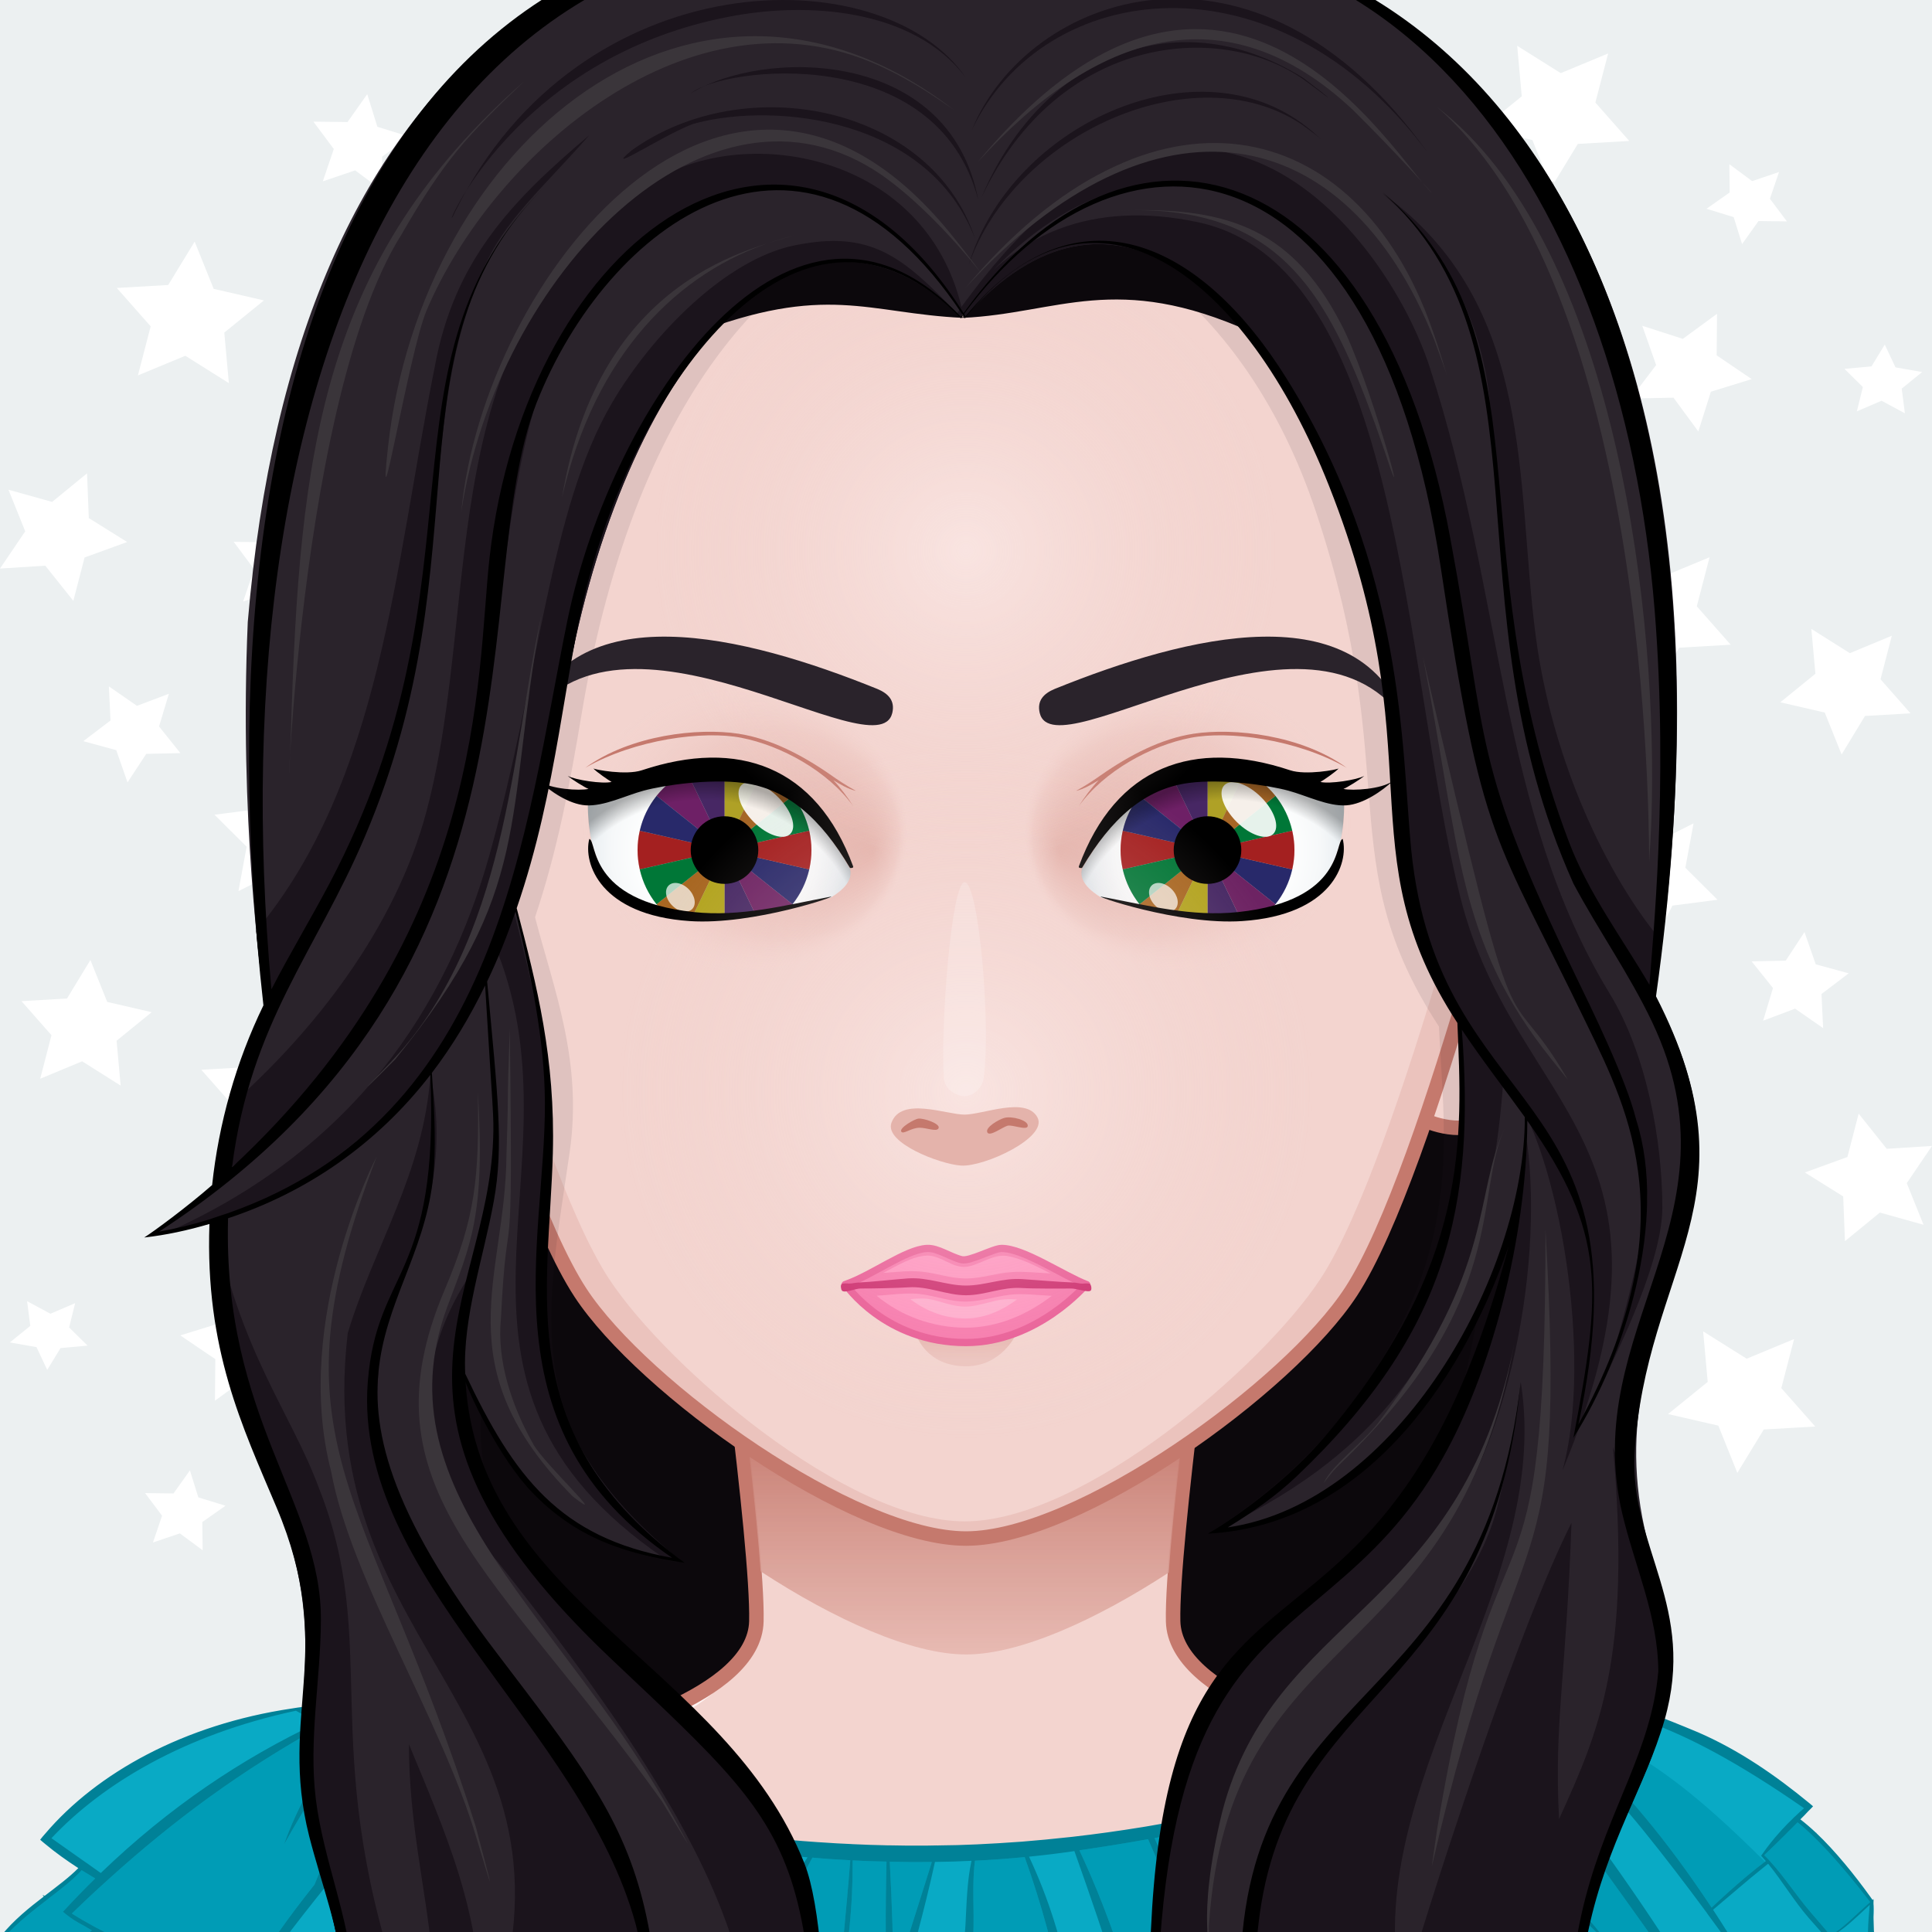 <svg xmlns="http://www.w3.org/2000/svg" version="1.1" width="400px" height="400px" xlink="http://www.w3.org/1999/xlink" viewBox="0 0 200 200" style="overflow:hidden!important;"><defs id="SvgjsDefs1007"><radialGradient id="SvgjsRadialGradient3107" cx="100" cy="113" r="40" gradientUnits="userSpaceOnUse" class="svga-on-canvas-facehighlight-gradient-single-0"><stop id="SvgjsStop3108" stop-opacity="0.5" stop-color="#fff4f3" offset="0" ></stop><stop id="SvgjsStop3109" stop-opacity="0" stop-color="#f3d4cf" offset="0.9" ></stop></radialGradient><radialGradient id="SvgjsRadialGradient3111" cx="100" cy="57" r="36" gradientUnits="userSpaceOnUse" class="svga-on-canvas-facehighlight-gradient-single-1"><stop id="SvgjsStop3112" stop-opacity="0.5" stop-color="#fff4f3" offset="0" ></stop><stop id="SvgjsStop3113" stop-opacity="0" stop-color="#f3d4cf" offset="0.9" ></stop></radialGradient><linearGradient id="SvgjsLinearGradient3238" x1="100" y1="141" x2="100" y2="138" gradientUnits="userSpaceOnUse" class="svga-on-canvas-mouth-gradient-single-0"><stop id="SvgjsStop3239" stop-opacity="1" stop-color="#ebc3bd" offset="0.1" ></stop><stop id="SvgjsStop3240" stop-opacity="1" stop-color="#e4b3ab" offset="1" ></stop></linearGradient><linearGradient id="SvgjsLinearGradient3267" x1="99.98" y1="171.27" x2="99.98" y2="136.351" gradientUnits="userSpaceOnUse" class="svga-on-canvas-chinshadow-gradient-single-0"><stop id="SvgjsStop3268" stop-opacity="0.8" stop-color="#e4b3ab" offset="0" ></stop><stop id="SvgjsStop3269" stop-opacity="1" stop-color="#c5796d" offset="0.7" ></stop></linearGradient><radialGradient id="SvgjsRadialGradient4160" cx="125.523" cy="88.627" r="13.218" gradientTransform="matrix(-1.097 0.096 0.096 1.093 203.228 -20.87)" gradientUnits="userSpaceOnUse" class="svga-on-canvas-eyesback-gradient-left-0"><stop id="SvgjsStop4161" stop-opacity="1" stop-color="#ffffff" offset="0" ></stop><stop id="SvgjsStop4162" stop-opacity="1" stop-color="#fdfefe" offset="0.544" ></stop><stop id="SvgjsStop4163" stop-opacity="1" stop-color="#f6f8f9" offset="0.74" ></stop><stop id="SvgjsStop4164" stop-opacity="1" stop-color="#eaeff2" offset="0.879" ></stop><stop id="SvgjsStop4165" stop-opacity="1" stop-color="#d9e3e8" offset="0.992" ></stop><stop id="SvgjsStop4166" stop-opacity="1" stop-color="#d8e2e7" offset="1" ></stop></radialGradient><radialGradient id="SvgjsRadialGradient4168" cx="125.523" cy="88.627" r="13.218" gradientTransform="matrix(1.097 0.096 -0.096 1.093 -3.229 -20.87)" gradientUnits="userSpaceOnUse" class="svga-on-canvas-eyesback-gradient-right-0"><stop id="SvgjsStop4169" stop-opacity="1" stop-color="#ffffff" offset="0" ></stop><stop id="SvgjsStop4170" stop-opacity="1" stop-color="#fdfefe" offset="0.544" ></stop><stop id="SvgjsStop4171" stop-opacity="1" stop-color="#f6f8f9" offset="0.74" ></stop><stop id="SvgjsStop4172" stop-opacity="1" stop-color="#eaeff2" offset="0.879" ></stop><stop id="SvgjsStop4173" stop-opacity="1" stop-color="#d9e3e8" offset="0.992" ></stop><stop id="SvgjsStop4174" stop-opacity="1" stop-color="#d8e2e7" offset="1" ></stop></radialGradient><radialGradient id="SvgjsRadialGradient4176" cx="125.523" cy="88.627" r="13.218" gradientTransform="matrix(-1.097 0.096 0.096 1.093 203.228 -20.87)" gradientUnits="userSpaceOnUse" class="svga-on-canvas-eyesfront-gradient-left-0"><stop id="SvgjsStop4177" stop-opacity="1" stop-color="#ffffff" offset="0" ></stop><stop id="SvgjsStop4178" stop-opacity="1" stop-color="#fdfefe" offset="0.544" ></stop><stop id="SvgjsStop4179" stop-opacity="1" stop-color="#f6f8f9" offset="0.74" ></stop><stop id="SvgjsStop4180" stop-opacity="1" stop-color="#eaeff2" offset="0.879" ></stop><stop id="SvgjsStop4181" stop-opacity="1" stop-color="#d9e3e8" offset="0.992" ></stop><stop id="SvgjsStop4182" stop-opacity="1" stop-color="#d8e2e7" offset="1" ></stop></radialGradient><radialGradient id="SvgjsRadialGradient4186" cx="122.915" cy="85.507" fx="136.35" fy="84.425" r="17.038" gradientTransform="matrix(0.993 0.122 0.108 -0.88 -54.142 145.844)" gradientUnits="userSpaceOnUse" class="svga-on-canvas-eyesfront-gradient-left-3"><stop id="SvgjsStop4187" stop-opacity="1" stop-color="#e4b3ab" offset="0" ></stop><stop id="SvgjsStop4188" stop-opacity="0.3" stop-color="#e4b3ab" offset="0.7" ></stop><stop id="SvgjsStop4189" stop-opacity="0" stop-color="#f3d4cf" offset="1" ></stop></radialGradient><radialGradient id="SvgjsRadialGradient4191" cx="78.447" cy="85.328" r="26.192" gradientTransform="matrix(0.716 -0.101 0.102 0.728 7.981 45.944)" gradientUnits="userSpaceOnUse" class="svga-on-canvas-eyesfront-gradient-left-4"><stop id="SvgjsStop4192" stop-opacity="0" stop-color="#000000" offset="0.9" ></stop><stop id="SvgjsStop4193" stop-opacity="0.3" stop-color="#000000" offset="1" ></stop></radialGradient><radialGradient id="SvgjsRadialGradient4197" cx="125.523" cy="88.627" r="13.218" gradientTransform="matrix(1.097 0.096 -0.096 1.093 -3.229 -20.87)" gradientUnits="userSpaceOnUse" class="svga-on-canvas-eyesfront-gradient-right-0"><stop id="SvgjsStop4198" stop-opacity="1" stop-color="#ffffff" offset="0" ></stop><stop id="SvgjsStop4199" stop-opacity="1" stop-color="#fdfefe" offset="0.544" ></stop><stop id="SvgjsStop4200" stop-opacity="1" stop-color="#f6f8f9" offset="0.74" ></stop><stop id="SvgjsStop4201" stop-opacity="1" stop-color="#eaeff2" offset="0.879" ></stop><stop id="SvgjsStop4202" stop-opacity="1" stop-color="#d9e3e8" offset="0.992" ></stop><stop id="SvgjsStop4203" stop-opacity="1" stop-color="#d8e2e7" offset="1" ></stop></radialGradient><radialGradient id="SvgjsRadialGradient4207" cx="122.915" cy="85.507" fx="136.35" fy="84.425" r="17.038" gradientTransform="matrix(-0.993 0.122 -0.108 -0.88 254.142 145.844)" gradientUnits="userSpaceOnUse" class="svga-on-canvas-eyesfront-gradient-right-3"><stop id="SvgjsStop4208" stop-opacity="1" stop-color="#e4b3ab" offset="0" ></stop><stop id="SvgjsStop4209" stop-opacity="0.3" stop-color="#e4b3ab" offset="0.7" ></stop><stop id="SvgjsStop4210" stop-opacity="0" stop-color="#f3d4cf" offset="1" ></stop></radialGradient><radialGradient id="SvgjsRadialGradient4212" cx="78.447" cy="85.328" r="26.192" gradientTransform="matrix(-0.716 -0.101 -0.102 0.728 192.019 45.944)" gradientUnits="userSpaceOnUse" class="svga-on-canvas-eyesfront-gradient-right-4"><stop id="SvgjsStop4213" stop-opacity="0" stop-color="#000000" offset="0.9" ></stop><stop id="SvgjsStop4214" stop-opacity="0.3" stop-color="#000000" offset="1" ></stop></radialGradient><radialGradient id="SvgjsRadialGradient4329" cx="-558.588" cy="-490.918" r="84.646" gradientTransform="matrix(0.096 -0.025 0.025 0.096 140.548 120.358)" gradientUnits="userSpaceOnUse" class="svga-on-canvas-eyesiris-gradient-left-1"><stop id="SvgjsStop4330" stop-opacity="0.8" stop-color="#ffffff" offset="0" ></stop><stop id="SvgjsStop4331" stop-opacity="0" stop-color="#ffffff" offset="1" ></stop></radialGradient><radialGradient id="SvgjsRadialGradient4333" cx="-565.337" cy="-492.691" r="84.644" gradientTransform="matrix(0.099 8.856325e-004 -0.001 0.099 130.377 136.353)" gradientUnits="userSpaceOnUse" class="svga-on-canvas-eyesiris-gradient-left-2"><stop id="SvgjsStop4334" stop-opacity="0.8" stop-color="#ffffff" offset="0" ></stop><stop id="SvgjsStop4335" stop-opacity="0" stop-color="#ffffff" offset="1" ></stop></radialGradient><linearGradient id="SvgjsLinearGradient4339" x1="122.283" y1="93.047" x2="123.61" y2="91.466" gradientTransform="matrix(1 0 0 1 -52 0)" gradientUnits="userSpaceOnUse" class="svga-on-canvas-eyesiris-gradient-left-5"><stop id="SvgjsStop4340" stop-opacity="1" stop-color="#ffffff" offset="0" ></stop><stop id="SvgjsStop4341" stop-opacity="0" stop-color="#ffffff" offset="1" ></stop></linearGradient><linearGradient id="SvgjsLinearGradient4343" x1="127" y1="85" x2="125" y2="87" gradientTransform="matrix(1 0 0 1 -50 0)" gradientUnits="userSpaceOnUse" class="svga-on-canvas-eyesiris-gradient-left-6"><stop id="SvgjsStop4344" stop-opacity="1" stop-color="#ffffff" offset="0" ></stop><stop id="SvgjsStop4345" stop-opacity="0" stop-color="#ffffff" offset="1" ></stop></linearGradient><linearGradient id="SvgjsLinearGradient4347" x1="130" y1="81" x2="126" y2="85" gradientTransform="matrix(1 0 0 1 -50 0)" gradientUnits="userSpaceOnUse" class="svga-on-canvas-eyesiris-gradient-left-7"><stop id="SvgjsStop4348" stop-opacity="1" stop-color="#ffffff" offset="0" ></stop><stop id="SvgjsStop4349" stop-opacity="0" stop-color="#ffffff" offset="1" ></stop></linearGradient><radialGradient id="SvgjsRadialGradient4352" cx="-578.76" cy="-490.73" r="84.646" gradientTransform="matrix(0.096 -0.025 0.025 0.096 192.479 119.84)" gradientUnits="userSpaceOnUse" class="svga-on-canvas-eyesiris-gradient-right-1"><stop id="SvgjsStop4353" stop-opacity="0.8" stop-color="#ffffff" offset="0" ></stop><stop id="SvgjsStop4354" stop-opacity="0" stop-color="#ffffff" offset="1" ></stop></radialGradient><radialGradient id="SvgjsRadialGradient4356" cx="-584.778" cy="-487.329" r="84.644" gradientTransform="matrix(0.099 8.856325e-004 -0.001 0.099 182.31 135.839)" gradientUnits="userSpaceOnUse" class="svga-on-canvas-eyesiris-gradient-right-2"><stop id="SvgjsStop4357" stop-opacity="0.8" stop-color="#ffffff" offset="0" ></stop><stop id="SvgjsStop4358" stop-opacity="0" stop-color="#ffffff" offset="1" ></stop></radialGradient><linearGradient id="SvgjsLinearGradient4362" x1="120.284" y1="93.047" x2="121.611" y2="91.467" gradientUnits="userSpaceOnUse" class="svga-on-canvas-eyesiris-gradient-right-5"><stop id="SvgjsStop4363" stop-opacity="1" stop-color="#ffffff" offset="0" ></stop><stop id="SvgjsStop4364" stop-opacity="0" stop-color="#ffffff" offset="1" ></stop></linearGradient><linearGradient id="SvgjsLinearGradient4366" x1="127" y1="85" x2="125" y2="87" gradientUnits="userSpaceOnUse" class="svga-on-canvas-eyesiris-gradient-right-6"><stop id="SvgjsStop4367" stop-opacity="1" stop-color="#ffffff" offset="0" ></stop><stop id="SvgjsStop4368" stop-opacity="0" stop-color="#ffffff" offset="1" ></stop></linearGradient><linearGradient id="SvgjsLinearGradient4370" x1="130" y1="81" x2="126" y2="85" gradientUnits="userSpaceOnUse" class="svga-on-canvas-eyesiris-gradient-right-7"><stop id="SvgjsStop4371" stop-opacity="1" stop-color="#ffffff" offset="0" ></stop><stop id="SvgjsStop4372" stop-opacity="0" stop-color="#ffffff" offset="1" ></stop></linearGradient></defs><g id="svga-group-wrapper"><g id="svga-group-backs-single"><path id="SvgjsPath4504" d="M225 225H-25V-25h250V225z" fill="#ecf0f1" stroke-width="none" opacity="1"></path><path id="SvgjsPath4505" d="M30.816 56.624l3.375 1.049 -2.886 2.041 0.045 3.535 -2.833-2.114 -3.347 1.136 1.134-3.348 -2.114-2.833 3.535 0.044 2.041-2.886L30.816 56.624zM40.051 33.259l-1.586 5.428 -5.372 1.771 4.672 3.187L37.79 49.3l4.475-3.458 5.385 1.725 -1.905-5.325 3.303-4.588 -5.653 0.168L40.051 33.259zM9.358 99.38l-2.422 3.986 -4.711 0.273 3.104 3.526 -1.17 4.508 4.344-1.807 3.987 2.514 -0.421-4.643 3.633-2.954 -4.602-1.063L9.358 99.38zM11.271 71.054l0.168 3.531 -2.814 2.14 3.41 0.932 1.166 3.337 1.939-2.955 3.534-0.077 -2.21-2.759 1.019-3.384 -3.306 1.25L11.271 71.054zM5.396 51.958l3.615-2.959 0.182 4.63 3.969 2.479L8.755 57.71 7.592 62.2l-2.905-3.641L0 58.856l2.612-3.853 -1.735-4.307L5.396 51.958zM5.222 135.998l2.556-1.095 -0.621 2.515 1.908 1.88 -2.799 0.256 -1.377 2.256 -1.111-2.357 -2.758-0.484 2.115-1.714 -0.329-2.556L5.222 135.998zM20.532 155.007l2.81 0.867 -2.402 1.688 0.038 2.922 -2.358-1.748 -2.785 0.939 0.943-2.768 -1.76-2.342 2.942 0.037 1.699-2.387L20.532 155.007zM31.034 83.795l4.647 0.739 -3.406 3.215 0.738 4.622 -4.139-2.236 -4.191 2.116 0.849-4.598 -3.329-3.312 4.666-0.606 2.132-4.164L31.034 83.795zM22.119 29.902l5.203 1.198 -4.104 3.329 0.474 5.232 -4.507-2.832 -4.909 2.035 1.322-5.08 -3.509-3.974 5.325-0.307 2.738-4.491L22.119 29.902zM26.758 136.314l4.432-0.083 -2.633 3.463 1.437 4.064 -4.2-1.354L22.251 145l0.04-4.301 -3.627-2.46 4.226-1.304 1.298-4.115L26.758 136.314zM56.458 148.571l4.296-0.914 -1.894 3.861 2.184 3.68 -4.349-0.525 -2.947 3.188 -0.792-4.187 -4.005-1.709 3.86-2.063 0.468-4.242L56.458 148.571zM41.369 162.985l5.203 1.198 -4.104 3.329 0.474 5.232 -4.507-2.832 -4.909 2.035 1.322-5.08 -3.509-3.975 5.325-0.307 2.738-4.491L41.369 162.985zM30.869 110.835l5.203 1.199 -4.104 3.328 0.474 5.232 -4.507-2.832 -4.909 2.035 1.322-5.08 -3.509-3.974 5.325-0.308 2.738-4.49L30.869 110.835zM45.782 133.007l2.81 0.867 -2.402 1.688 0.038 2.922 -2.358-1.748 -2.785 0.939 0.943-2.768 -1.76-2.342 2.942 0.037 1.699-2.387L45.782 133.007zM39.066 13.124l3.375 1.049 -2.886 2.041 0.045 3.535 -2.833-2.114 -3.347 1.136 1.134-3.348 -2.114-2.833 3.535 0.044 2.041-2.886L39.066 13.124zM60.934 3.517L65.4 3.387l-2.609 3.538 1.505 4.106 -4.255-1.331 -3.536 2.667 -0.019-4.36L52.795 5.55l4.244-1.365L58.293 0 60.934 3.517zM65.782 172.007l2.81 0.867 -2.402 1.688 0.038 2.922 -2.358-1.748 -2.785 0.939 0.943-2.768 -1.76-2.342 2.942 0.037 1.699-2.387L65.782 172.007zM49.908 108.489l4.072-0.469 -2.299 3.158 1.465 3.299 -3.91-0.764 -3.165 2.505 -0.116-3.63 -3.422-1.752 3.84-1.479 1.047-3.586L49.908 108.489zM169.184 120.86l-3.376-1.049 2.886-2.041 -0.045-3.535 2.833 2.113 3.347-1.135 -1.134 3.348 2.114 2.832 -3.535-0.045 -2.04 2.887L169.184 120.86zM159.948 144.224l1.587-5.428 5.371-1.771 -4.672-3.187 -0.024-5.655 -4.475 3.458 -5.386-1.725 1.905 5.325 -3.303 4.589 5.652-0.168L159.948 144.224zM190.642 78.103l2.422-3.986 4.712-0.273 -3.104-3.526 1.17-4.508 -4.345 1.807 -3.987-2.514 0.421 4.643 -3.633 2.954 4.602 1.063L190.642 78.103zM188.729 106.43l-0.168-3.531 2.814-2.14 -3.409-0.932L186.8 96.49l-1.939 2.955 -3.534 0.077 2.211 2.759 -1.02 3.384 3.307-1.25L188.729 106.43zM194.604 125.525l-3.615 2.959 -0.182-4.63 -3.969-2.479 4.406-1.602 1.163-4.49 2.905 3.642 4.688-0.298 -2.612 3.853 1.735 4.307L194.604 125.525zM194.778 41.485l-2.556 1.095 0.62-2.515 -1.907-1.88 2.799-0.256 1.377-2.256 1.11 2.357 2.759 0.484 -2.115 1.714 0.329 2.556L194.778 41.485zM179.468 22.477l-2.811-0.867 2.402-1.688L179.022 17l2.358 1.748 2.784-0.939 -0.943 2.768 1.76 2.342 -2.942-0.037 -1.699 2.387L179.468 22.477zM168.966 93.688l-4.647-0.739 3.406-3.215 -0.738-4.622 4.139 2.236 4.191-2.116 -0.85 4.598 3.329 3.312 -4.665 0.606 -2.132 4.164L168.966 93.688zM177.881 147.581l-5.203-1.198 4.104-3.329 -0.474-5.232 4.507 2.832 4.909-2.035 -1.322 5.08 3.509 3.975 -5.325 0.307 -2.737 4.491L177.881 147.581zM173.241 41.169l-4.432 0.083 2.634-3.463 -1.437-4.064 4.2 1.354 3.541-2.595 -0.039 4.301 3.627 2.46 -4.226 1.304 -1.299 4.115L173.241 41.169zM151.968 35.013l-4.296 0.914 1.894-3.861 -2.185-3.68 4.349 0.525 2.947-3.188 0.792 4.187 4.006 1.709 -3.86 2.063 -0.469 4.242L151.968 35.013zM158.631 14.498l-5.203-1.198 4.104-3.329 -0.474-5.232 4.507 2.832 4.909-2.035 -1.322 5.08 3.509 3.975 -5.325 0.307 -2.737 4.491L158.631 14.498zM169.131 66.648l-5.203-1.199 4.104-3.328 -0.474-5.232 4.507 2.832 4.909-2.035 -1.322 5.08 3.509 3.974 -5.325 0.308 -2.737 4.49L169.131 66.648zM131.544 149.7l-2.81-0.867 2.402-1.688 -0.038-2.922 2.358 1.748 2.784-0.939 -0.943 2.768 1.76 2.342 -2.942-0.037 -1.699 2.387L131.544 149.7zM160.934 164.36l-3.376-1.049 2.886-2.041 -0.045-3.535 2.833 2.113 3.347-1.135 -1.134 3.348 2.114 2.832 -3.535-0.045 -2.04 2.887L160.934 164.36zM139.065 173.967l-4.466 0.13 2.609-3.539 -1.505-4.105 4.255 1.33 3.535-2.667 0.019 4.36 3.691 2.457 -4.243 1.365 -1.254 4.186L139.065 173.967zM134.218 5.477l-2.811-0.867 2.402-1.688L133.772 0l2.358 1.748 2.784-0.939 -0.943 2.768 1.76 2.342 -2.942-0.037 -1.699 2.387L134.218 5.477zM151.776 111.519l-4.072 0.469 2.299-3.158 -1.465-3.299 3.91 0.764 3.165-2.505 0.115 3.63 3.423 1.752 -3.84 1.479 -1.048 3.586L151.776 111.519z" fill="#ffffff" stroke-width="none" opacity="1"></path></g><g id="svga-group-humanwrap-move" transform="matrix(1,0,0,1,0,0)"><g id="svga-group-humanwrap" transform="matrix(1,0,0,1,0,0)"><g id="svga-group-hair-back-move" transform="matrix(1,0,0,1,0,0)"><g id="svga-group-hair-back" transform="matrix(1,0,0,1,0,0)"><path id="SvgjsPath4481" d="M160 24.999H40c0 0-1 193.284-1 199h123L160 24.999z" fill="#0c080c" stroke-width="none" opacity="1"></path></g></g><g id="svga-group-humanbody-single"><path id="SvgjsPath3114" d="M190.858 199.866c-6.008-10.158-13.474-11.973-19.628-13.936 -6.323-2.016-19.346-3.178-26.449-4.6 -6.86-1.373-23.153-5.789-23.339-13.488 -0.192-8.066 4.291-40.09 4.291-40.09H74.005c0 0 4.487 32.023 4.294 40.09 -0.184 7.699-16.48 12.115-23.341 13.488 -7.104 1.422-20.125 2.584-26.448 4.6 -6.156 1.963-13.624 3.777-19.632 13.936 -3.644 6.16-6.008 16.133-6.008 27.133h194C196.869 215.999 194.509 206.026 190.858 199.866z" fill="#f3d4cf" stroke-width="none" opacity="1" stroke="none"></path><path id="SvgjsPath3115" d="M121.442 167.843c2.495 10.929 18.165 13.698 26.293 15.325 21.909 4.379 33.772 5.134 42.297 19.539 2.903 4.916 5.459 15.864 5.962 24.153 1.835 0.291 0.531-17.432-5.136-26.994 -9.742-16.472-29.089-15.135-46.077-18.535C137.921 179.958 121.628 175.542 121.442 167.843L121.442 167.843zM78.558 167.843c-0.186 7.699-16.479 12.115-23.339 13.488 -16.988 3.4-36.335 2.063-46.077 18.535 -5.667 9.563-6.971 27.285-5.136 26.994 0.503-8.289 3.059-19.237 5.962-24.153 8.524-14.405 20.388-15.16 42.297-19.539C60.393 181.541 76.063 178.771 78.558 167.843L78.558 167.843z" fill="#fff4f3" stroke-width="none" opacity="1" stroke="none"></path><path id="SvgjsPath3116" d="M51.206 189.513c0 0 28.641 0.299 33.473 1.885 2.314 0.758 8.372 5.633 8.372 5.633s-6.556-3.17-8.658-3.758C79.51 191.909 51.206 189.513 51.206 189.513zM99.795 199.999c2.053-0.041 7.887-3.799 7.887-3.799s-5.574 2.059-7.342 2.16c-1.491 0.086-6.366-1.238-6.366-1.238S98.112 200.032 99.795 199.999zM117.008 192.757c6.75-1.818 29.786-3.23 29.786-3.23s-23.791-0.516-30.51 1.725c-2.252 0.752-7.562 5.16-7.562 5.16S114.786 193.354 117.008 192.757z" fill="#e4b3ab" stroke-width="none" opacity="1" stroke="none"></path><path id="SvgjsPath3117" d="M190.858 199.866c-9.741-16.471-29.122-15.142-46.077-18.535 -6.86-1.373-23.153-5.789-23.339-13.488 -0.192-8.066 4.291-40.09 4.291-40.09H74.005c0 0 4.487 32.023 4.294 40.09 -0.184 7.699-16.48 12.115-23.341 13.488 -7.104 1.422-20.125 2.584-26.448 4.6 -6.156 1.963-13.624 3.777-19.632 13.936 -3.644 6.16-6.008 16.133-6.008 27.133h194C196.869 215.999 194.509 206.026 190.858 199.866z" fill="none" stroke="#c5796d" stroke-width="1.5" opacity="1"></path></g><g id="svga-group-chinshadow-single"><path id="SvgjsPath3266" d="M100.021 171.27c5.607-0.009 13.53-3.627 20.967-8.478 0.485-6.84 1.756-17.341 2.758-25.098 -13.972-1.825-33.828-1.785-47.741 0.101 0.995 7.702 2.249 18.065 2.739 24.877C86.278 167.593 94.344 171.279 100.021 171.27z" fill="url(#SvgjsLinearGradient3267)" opacity="1"></path></g><g id="svga-group-clothes-single"><path id="SvgjsPath4500" d="M103.441 229.899c-18.333 0-36.705-0.539-54.995-1.778 -15.203-1.031-30.378-2.423-45.577-3.513 -0.395 0.562-0.339-0.934-0.358-1.242 -0.063-1.019-0.104-2.04-0.108-3.061 -0.009-2.058 0.125-4.13 0.574-6.143 0.412-1.843 1.173-3.577 1.822-5.344 0.053-0.144-1.718-1.102-2-1.258 0.727-1.272 1.67-2.456 2.597-3.584 -1.756-1.127-3.547-2.263-5.246-3.476 2.355-2.815 5.602-4.512 8.114-7.131 -1.025-0.663-2.03-1.359-2.985-2.12 -0.249-0.198-0.494-0.4-0.739-0.604 -0.398-0.33-0.075-0.435 0.216-0.759 0.425-0.499 0.867-0.984 1.325-1.454 1.696-1.742 3.599-3.279 5.626-4.62 4.417-2.919 9.418-4.918 14.568-6.104 1.312-0.303 2.636-0.552 3.968-0.749 0.461-0.08 0.925-0.19 1.351-0.075 0.531 0.144 1.088 0.551 1.586 0.79 2.117 1.021 4.265 1.973 6.442 2.859 4.636 1.888 9.383 3.491 14.194 4.869 20.634 5.908 42.528 7.305 63.728 3.957 10.546-1.665 20.96-4.469 30.987-8.119 2.774-1.011 5.52-2.112 8.219-3.31 1.013-0.449 2.021-0.91 3.02-1.389 0.744-0.356 1.186-0.409 2.011-0.421 1.568-0.021 3.148-0.094 4.706 0.141 1.621 0.243 3.188 0.774 4.719 1.343 5.999 2.224 11.475 5.193 16.34 9.392 -0.431 0.458-0.87 0.913-1.323 1.35 1.913 1.457 3.546 3.266 5.062 5.121 0.879 1.077 1.694 2.196 2.517 3.315 0.321 0.438 0.049 2.004 0.067 2.573 0.1 3.061 0.932 5.686 2.035 8.515 0.77 1.973 1.441 3.979 1.761 6.08 0.436 2.859 0.07 5.589-0.246 8.435 -0.124 1.114-0.213 2.231-0.309 3.348 -0.022 0.256-0.044 0.512-0.071 0.768 -0.883 0-1.768 0.036-2.65 0.053 -4.932 0.09-9.864 0.194-14.795 0.344 -13.384 0.405-26.743 1.258-40.132 1.603 -6.907 0.178-13.815 0.343-20.715 0.725C113.639 229.509 108.56 229.899 103.441 229.899z" fill="#09aac5" stroke-width="none" opacity="1"></path><path id="SvgjsPath4501" d="M77.072 191.553c-1.295 1.902-2.474 3.882-3.612 5.878 0.287-2.083 0.496-4.185 0.693-6.286C75.123 191.296 76.092 191.433 77.072 191.553zM63.583 189.148c-1.714 3.7-3.554 7.359-4.999 11.145 2.029-3.547 4.106-7.188 5.76-10.973 2.949 0.654 5.948 1.226 8.976 1.7 -0.287 2.577-0.464 5.174-0.613 7.761 -0.95 1.683-1.88 3.374-2.84 5.041 -3.623 6.266-4.811 11.162-5.662 14.774 -1.625-0.151-2.969-0.323-3.7-0.436 -4.553-0.704-6.474-1.493-7.751-2.169 1.157-4.26 2.227-8.547 2.989-12.896 0.891-5.067 1.316-10.248 2.384-15.28C59.92 188.301 61.742 188.749 63.583 189.148zM43.154 182.938c-2.722 2.521-4.514 4.708-9.047 10.241 1.425-3.317 3.316-7.444 5.79-11.571C40.966 182.064 42.045 182.513 43.154 182.938zM187.52 189.909c0.012 0.01 0.028 0.027 0.049 0.049 2.069 1.976 4.257 4.631 6.019 6.931v0.009 0.011c-1.635 1.455-2.939 2.823-4.098 3.442 -0.674-0.798-1.366-1.588-2.059-2.398 -1.444-1.682-2.653-3.582-4.147-5.218 -0.079-0.087-0.16-0.183-0.238-0.268 -0.139-0.142-0.275-0.285-0.417-0.418 0.725-0.684 1.427-1.379 2.131-2.074 0.116-0.112 0.225-0.227 0.334-0.34 0.338-0.325 0.664-0.658 0.991-0.99C186.55 189.016 187.024 189.443 187.52 189.909zM173.05 206.446c1.269 1.824 3.257 4.154 5.147 6.285 -2.17 1.178-3.633 2.176-4.634 2.853 -1.474-1.827-3.256-3.832-6.097-7.256 0.149-0.076 0.298-0.151 0.445-0.229 1.682-0.901 2.84-1.862 4.356-2.852 0.206 0.353 0.452 0.741 0.752 1.151C173.021 206.407 173.029 206.426 173.05 206.446zM163.229 180.506c4.891 4.801 9.126 9.662 13.956 16.971 1.199-1.139 2.438-2.243 3.713-3.315 0.588-0.491 1.192-0.973 1.814-1.437 -6.55-6.479-13.323-12.555-22.224-14.804C161.277 178.646 162.18 179.49 163.229 180.506zM148.026 182.634c6.139 7.397 15.392 15.233 18.885 19.114 -4.039-5.621-12.343-13.122-18.212-19.37 2.318-0.885 4.585-1.836 6.823-2.86 6.084 7.7 14.174 19.093 17.991 24.551 -0.493 0.246-0.94 0.486-1.367 0.731 -0.03 0.021-0.057 0.037-0.086 0.058 -1.407 0.848-2.594 1.787-4.702 2.957 -0.071 0.037-0.148 0.076-0.218 0.115 -0.07 0.038-0.129 0.065-0.188 0.096 -1.481 0.768-2.979 1.243-4.653 1.604 -0.791 0.161-1.592 0.334-2.385 0.553 -3.394-4.488-6.057-9.527-9.213-14.169 -2.019-2.978-4.374-5.782-6.257-8.834 -0.535-0.875-1.058-1.797-1.633-2.689C144.574 183.909 146.317 183.29 148.026 182.634zM118.851 190.394c1.889 4.355 2.661 5.896 5.682 15.928 -0.495-2.482-0.931-4.964-1.693-7.379 -0.922-2.899-1.782-5.278-3.324-8.662 2.769-0.506 5.492-1.046 8.153-1.644 2.407 2.69 4.283 6.083 9.641 13.158 2.721 3.549 5.434 7.114 7.739 10.907 -1.166 0.617-2.384 1.141-3.654 1.454 -18.623 5.486-11.567 3.48-20.01 5.041 -0.148 0.026-0.347 0.057-0.565 0.085 -0.583-2.891-1.513-6.551-3.432-12.752 -2.307-7.427-4.168-11.837-5.651-14.986C114.148 191.192 116.515 190.812 118.851 190.394zM106.074 192.247c1.719 4.784 3.046 9.699 4.035 14.692 0.636 3.271 1.181 6.552 1.753 9.822 0.247 1.417 0.477 2.854 0.792 4.271 -4.93 0.818-10.224 0.077-13.531 0.03 0.07-2.283 0.051-2.807 0.189-4.148 0.306-3.042 0.484-6.113 0.802-9.166 0.317-3.178 0.714-6.351 0.671-9.547 -0.029-1.873-0.087-3.748 0.139-5.581C102.649 192.535 104.372 192.409 106.074 192.247zM96.463 192.752c-1.318 4.261-2.733 8.502-3.971 12.79 -0.02-4.279-0.147-8.549-0.386-12.819C93.562 192.761 95.017 192.771 96.463 192.752zM88.019 192.571c-0.396 5.212-0.989 10.394-1.325 15.614 1.197-6.856 1.593-10.974 1.572-15.593 1.17 0.055 2.336 0.104 3.505 0.12 -0.13 5.041-0.1 10.09 0.079 15.129 0 0.01 0 0.01 0 0.01 -1.465 5.439-1.772 9.215-1.841 12.496 -2.801 0.504-5.663 0.741-8.512 0.903 -5.87 0.333-7.988-0.172-10.224-0.353 0.147-0.504 0.316-1.006 0.484-1.513 0.041-0.122 0.09-0.256 0.129-0.379 1.791-5.287 4.147-10.643 5.571-13.475 3.625-7.169 5.316-10.839 6.642-13.228C85.406 192.421 86.713 192.504 88.019 192.571zM52.101 186.085c-0.841 2.995-1.771 7.361-4.414 15.368 -1.138 3.432-2.217 6.847-3.137 10.346 -0.218 0.836-0.327 1.702-0.376 2.577 -1.989-0.78-3.939-1.626-5.889-2.5 -1.218-0.581-2.237-1.087-3.088-1.522 -0.05-0.028-0.109-0.058-0.159-0.087 -0.96-0.492-1.711-0.911-2.326-1.234 2.197-3.14 4.652-6.676 6.77-9.775 3.217-4.688 5.988-9.68 9.433-14.206C49.963 185.4 51.022 185.754 52.101 186.085zM33.762 211.515c-1.861 2.157-3.257 5.315-4.771 8.414 -2.446-0.789-4.911-1.531-7.345-2.357 0.167-0.297 0.335-0.58 0.505-0.877 0.198-0.34 0.396-0.692 0.593-1.055 0.01-0.027 0.02-0.056 0.041-0.084 1.196-2.188 2.405-4.593 3.663-6.344 1.296 0.627 2.72 1.171 4.157 1.599 0.237 0.066 0.484 0.132 0.723 0.199 0.068-0.104 0.148-0.209 0.218-0.313 0.326-0.457 0.652-0.933 0.99-1.417 0.455 0.285 0.939 0.59 1.444 0.903 0.199 0.124 0.416 0.267 0.673 0.408 -0.238 0.229-0.475 0.465-0.691 0.714C33.889 211.37 33.83 211.447 33.762 211.515zM35.532 179.629c-2.483 3.558-4.74 7.324-6.135 11.317 2.098-3.767 4.463-7.37 6.622-11.089 1.108 0.533 2.247 1.046 3.406 1.542 -2.041 2.976-4.188 6.989-6.86 13.683 -2.644 3.319-5.137 6.78-7.295 10.424 -3.583-1.209-8.789-3.045-9.481-3.303 -1.575-0.513-3.713-1.53-5.592-2.528 -0.09-0.048-0.168-0.096-0.259-0.133 -0.959-0.522-1.83-1.026-2.502-1.454 1.099-1.065 2.207-2.113 3.336-3.129 0.168-0.161 0.345-0.322 0.523-0.475 6.623-5.991 13.699-11.251 22.161-15.892C34.126 178.944 34.82 179.288 35.532 179.629zM3.257 202.271c-0.12-0.076-0.248-0.162-0.367-0.237 -0.822-0.53-1.643-1.046-2.435-1.513 1.366-1.501 2.98-2.747 4.494-3.918 0.03-0.026 0.07-0.047 0.1-0.085 1.287-0.979 2.503-1.92 3.404-2.91 0.466 0.287 0.94 0.57 1.406 0.846 -1.039 1.019-2.079 2.085-3.098 3.187 -0.089 0.086-0.169 0.173-0.248 0.267 0.198 0.171 0.406 0.332 0.614 0.485 0.307 0.237 0.634 0.447 0.96 0.628 0.484 0.257 0.96 0.533 1.426 0.817 -1.505 1.103-2.91 2.547-4.069 3.929C4.732 203.27 3.998 202.768 3.257 202.271zM3.108 207.55c0.703-1.01 1.555-2.17 2.494-3.32 0.07-0.077 0.129-0.15 0.188-0.229 1.217-1.454 2.583-2.891 4-4.003 1.009 0.6 2.019 1.206 3.116 1.701 1.744 0.771 3.515 1.455 5.326 2.082 2.197 0.763 4.493 1.531 6.818 2.084 -0.335 0.581-0.661 1.16-0.979 1.75 -0.038 0.058-0.068 0.113-0.099 0.17 0.118 0.077 0.237 0.162 0.357 0.24 0.563 0.37 1.187 0.721 1.85 1.054 -1.296 1.646-2.544 3.966-3.751 6.361 -3.652-1.17-7.304-2.368-10.827-3.841 -1.882-0.828-3.761-1.616-5.583-2.567 -0.098-0.047-0.445-0.229-0.93-0.477 0.238-0.94 0.415-1.891 0.514-2.861 -0.188 0.931-0.465 1.834-0.771 2.729C4.336 208.156 3.722 207.852 3.108 207.55z" fill="#009cb6" stroke-width="none" opacity="1"></path><path id="SvgjsPath4502" d="M194.201 202.214c-0.229-1.597-0.267-3.224-0.257-4.85 0-0.182 0-0.362 0-0.532 0-0.01 0.01-0.01 0.01-0.01 -0.01-0.076-0.01-0.152 0-0.228 -0.041 0.028-0.08 0.057-0.109 0.085 -0.07-0.095-0.141-0.19-0.209-0.294 -1.643-2.292-3.662-4.784-5.621-6.638 0.029-0.02 0.059-0.039 0.09-0.048 -0.031 0.009-0.071 0.019-0.101 0.039 -0.555-0.522-1.1-0.99-1.631-1.399 0.285-0.275 0.563-0.561 0.819-0.846 0.178-0.171 0.339-0.331 0.495-0.504 -0.119-0.105-0.238-0.198-0.355-0.303 -3.525-2.901-7.307-5.517-11.541-7.354 -8.026-3.354-9.216-3.394-13.232-3.318 -0.586 0-1.229 0.021-1.961 0.021 -0.297 0.142-0.604 0.293-0.91 0.436 -0.169 0.077-0.336 0.161-0.505 0.248 -0.159 0.066-0.317 0.143-0.485 0.218 -0.979 0.457-1.979 0.903-3.008 1.352 -0.288 0.114-0.566 0.236-0.854 0.359 -2.225 0.941-4.561 1.866-7.035 2.75 -0.2 0.074-0.396 0.15-0.604 0.219 -1.652 0.59-3.364 1.169-5.137 1.73 -0.156 0.057-0.315 0.104-0.474 0.151 -0.893 0.286-1.811 0.562-2.743 0.837 -0.132 0.038-0.255 0.076-0.386 0.115 -0.82 0.247-1.665 0.484-2.514 0.723 -0.318 0.094-0.644 0.179-0.971 0.266 -1.593 0.437-3.239 0.864-4.917 1.283 -1.041 0.255-2.088 0.505-3.142 0.742 -0.095 0.019-0.195 0.047-0.303 0.067 -2.546 0.559-5.109 1.063-7.68 1.5 -0.21 0.039-0.421 0.067-0.627 0.105 -2.404 0.392-4.83 0.731-7.256 1.007 -0.116 0.013-0.234 0.03-0.355 0.038 -1.632 0.184-3.272 0.333-4.919 0.468 -0.097 0.008-0.188 0.019-0.285 0.019 -1.417 0.104-2.832 0.19-4.257 0.256 -0.07 0-0.128 0.009-0.196 0.009 -1.297 0.06-2.585 0.096-3.881 0.104 -0.061 0.012-0.118 0.012-0.179 0 -0.377 0.012-0.753 0.021-1.129 0.021 -1.296 0.009-2.572 0-3.849-0.03 -0.06 0-0.118 0-0.179 0 -1.207-0.026-2.396-0.065-3.573-0.122 -0.04 0-0.079 0-0.119-0.009 -1.029-0.039-2.049-0.104-3.067-0.174 -0.109 0-0.219-0.009-0.328-0.019 0 0 0 0-0.009 0 -2.129-0.144-4.216-0.33-6.264-0.57 -0.121-0.009-0.248-0.018-0.367-0.037 -1.275-0.142-2.543-0.304-3.791-0.476 -0.268-0.037-0.534-0.076-0.802-0.116 -2.968-0.436-5.849-0.94-8.611-1.5 -0.236-0.048-0.485-0.104-0.721-0.153 -1.98-0.408-3.891-0.854-5.752-1.321 -0.137-0.038-0.277-0.066-0.415-0.104 -1.762-0.448-3.474-0.913-5.117-1.398 -0.15-0.037-0.288-0.084-0.436-0.123 -0.94-0.275-1.86-0.561-2.762-0.846 -0.147-0.047-0.296-0.096-0.435-0.145 -1.632-0.522-3.207-1.056-4.701-1.597 -0.168-0.065-0.336-0.122-0.505-0.19 -1.256-0.455-2.475-0.922-3.632-1.379 -0.138-0.057-0.277-0.114-0.416-0.171 -1.247-0.503-2.425-1.007-3.544-1.491 -0.138-0.066-0.276-0.126-0.405-0.184 -0.594-0.265-1.159-0.531-1.712-0.789 -0.169-0.073-0.338-0.15-0.495-0.234 -0.732-0.346-1.426-0.686-2.079-1.019 -0.109-0.058-0.217-0.117-0.325-0.173 -0.407 0.049-0.813 0.104-1.208 0.173 -11.185 1.655-20.191 6.665-25.547 12.959 -0.188 0.209-0.365 0.419-0.523 0.628 0.178 0.162 0.375 0.323 0.574 0.484 0.989 0.828 2.158 1.665 3.375 2.454 -0.912 0.935-2.158 1.854-3.484 2.873 -0.089-0.049-0.158-0.077-0.178-0.077 -0.04 0 0.01 0.077 0.079 0.153 -1.504 1.15-3.098 2.435-4.375 4.013 -0.049 0.056-0.099 0.113-0.148 0.17 0.089 0.058 0.177 0.123 0.277 0.192 0.703 0.454 1.525 1.007 2.396 1.587 0.109 0.075 0.217 0.153 0.336 0.218 0.722 0.495 1.483 0.998 2.237 1.483 -0.901 1.094-1.644 2.132-2.148 2.911 -0.11 0.162-0.208 0.323-0.307 0.475 -0.051 0.067-0.089 0.142-0.129 0.21 0.099 0.058 0.197 0.124 0.297 0.171 0.614 0.37 1.217 0.742 1.731 1.056 -0.375 1.016-0.782 2.023-1.148 3.063 -1.464 3.907-1.366 8.546-1.04 12.798 0 0.058 0.011 0.105 0.021 0.162 0.148 0 0.297 0 0.455 0 -0.009-0.043-0.009-0.087-0.009-0.13 17.807 1.25 48.215 4.196 69.411 4.714 52.426 1.265 26.427 0.161 65.135-0.779 33.931-0.839 23.727-1.42 59.207-2.037 0.13-0.011 0.269-0.011 0.407-0.011 0-0.063 0.009-0.131 0.019-0.199 0.168-1.844 0.287-3.699 0.564-5.543C199.12 211.467 194.934 207.283 194.201 202.214zM187.52 189.909c0.012 0.01 0.028 0.027 0.049 0.049 2.069 1.976 4.257 4.631 6.019 6.931v0.009 0.011c-1.635 1.455-2.939 2.823-4.098 3.442 -0.674-0.798-1.366-1.588-2.059-2.398 -1.444-1.682-2.653-3.582-4.147-5.218 -0.079-0.087-0.16-0.183-0.238-0.268 -0.139-0.142-0.275-0.285-0.417-0.418 0.725-0.684 1.427-1.379 2.131-2.074 0.116-0.112 0.225-0.227 0.334-0.34 0.338-0.325 0.664-0.658 0.991-0.99C186.55 189.016 187.024 189.443 187.52 189.909zM182.253 206.986c1.221 1.112 2.812 2.712 4.079 4.252 -1.861 1.599-3.563 3.251-5.722 3.756 -0.603-0.742-1.236-1.493-1.869-2.235 -0.071-0.076-0.128-0.143-0.19-0.218 -1.96-2.274-3.919-4.442-5.234-6.115 -0.011-0.01-0.021-0.019-0.021-0.027 -0.356-0.448-0.661-0.866-0.907-1.228 0.404-0.267 0.84-0.543 1.323-0.818 0.446 0.638 0.833 1.189 1.14 1.628 0.028 0.057 0.069 0.112 0.109 0.161 0.188-0.077 0.376-0.145 0.556-0.201 0.019-0.008 0.049-0.008 0.066-0.017 2.297-0.725 3.803-1.495 5.139-2.367 0.067-0.041 0.138-0.088 0.198-0.137 -0.042-0.064-0.073-0.122-0.111-0.177 -1.205-2.008-2.355-3.844-3.474-5.546 1.279-1.074 2.555-2.158 3.832-3.244 0.612-0.502 1.236-1.016 1.868-1.521 1.479 1.808 2.693 3.881 4.219 5.63 0.594 0.675 1.187 1.34 1.77 2.006 0.021 0.02 0.03 0.039 0.05 0.049 0.515 0.587 1.021 1.168 1.504 1.767 -2.671 1.655-5.567 2.892-8.314 4.46 -0.026 0.03-0.068 0.047-0.107 0.068C182.184 206.939 182.215 206.97 182.253 206.986zM173.05 206.446c1.269 1.824 3.257 4.154 5.147 6.285 -2.17 1.178-3.633 2.176-4.634 2.853 -1.474-1.827-3.256-3.832-6.097-7.256 0.149-0.076 0.298-0.151 0.445-0.229 1.682-0.901 2.84-1.862 4.356-2.852 0.206 0.353 0.452 0.741 0.752 1.151C173.021 206.407 173.029 206.426 173.05 206.446zM161.537 176.569c4.921 0.218 11.244 0.911 25.222 10.619 -0.3 0.249-0.595 0.516-0.882 0.8 -0.097 0.076-0.199 0.173-0.288 0.277 -0.356 0.331-0.702 0.685-1.027 1.044 -0.109 0.105-0.21 0.221-0.297 0.325 -0.647 0.71-1.248 1.464-1.804 2.263 -0.059 0.074-0.11 0.141-0.146 0.22 0.036 0.037 0.077 0.083 0.116 0.121 0.13 0.145 0.249 0.275 0.366 0.419 -0.653 0.484-1.284 0.99-1.899 1.504 -1.275 1.072-2.514 2.177-3.713 3.315 -4.83-7.309-9.065-12.17-13.956-16.971 -1.306-1.265-2.393-2.273-3.304-3.1C160.47 177.13 161.003 176.852 161.537 176.569zM159.38 177.681c2.752 2.947 6.721 6.847 10.799 11.875 2.227 2.749 4.376 5.573 6.485 8.427 0.036 0.058 0.075 0.114 0.114 0.171 1.278 1.73 2.545 3.47 3.804 5.21 -2.01 1.087-3.823 1.893-5.17 2.397 -0.056-0.114-0.115-0.239-0.188-0.353 -0.227-0.409-0.503-0.885-0.83-1.417 -0.036-0.074-0.088-0.161-0.147-0.246 -3.374-5.544-11.273-16.992-17.847-24.63C157.401 178.649 158.391 178.174 159.38 177.681zM148.026 182.634c6.139 7.397 15.392 15.233 18.885 19.114 -4.039-5.621-12.343-13.122-18.212-19.37 2.318-0.885 4.585-1.836 6.823-2.86 6.084 7.7 14.174 19.093 17.991 24.551 -0.493 0.246-0.94 0.486-1.367 0.731 -0.03 0.021-0.057 0.037-0.086 0.058 -1.407 0.848-2.594 1.787-4.702 2.957 -0.071 0.037-0.148 0.076-0.218 0.115 -0.07 0.038-0.129 0.065-0.188 0.096 -1.481 0.768-2.979 1.243-4.653 1.604 -0.791 0.161-1.592 0.334-2.385 0.553 -3.394-4.488-6.057-9.527-9.213-14.169 -2.019-2.978-4.374-5.782-6.257-8.834 -0.535-0.875-1.058-1.797-1.633-2.689C144.574 183.909 146.317 183.29 148.026 182.634zM142.24 184.67c0.622 1.188 1.187 2.405 1.811 3.518 1.672 3.025 4.028 5.821 5.978 8.691 3.057 4.526 5.839 9.301 9.49 13.417 0.031 0.048 0.069 0.087 0.109 0.124 0.129-0.028 0.267-0.057 0.405-0.076 1.792-0.313 3.685-0.19 7.226-1.91 1.623 2.178 3.729 4.926 5.81 7.482 0.03 0.047 0.067 0.094 0.108 0.143 0.359 0.447 0.711 0.886 1.06 1.314 -2.039 0.853-4.751 1.567-9.056 2.053 -1.011-1.305-2.138-2.502-3.248-3.709 -1.376-1.484-2.801-2.967-4.047-4.565 -0.355-0.474-0.703-0.949-1.039-1.443 -0.019-0.03-0.039-0.057-0.059-0.097 -0.081 0.019-0.158 0.049-0.238 0.076 -0.583 0.191-1.159 0.41-1.722 0.638 -4.187-7.009-12.672-20.817-13.114-21.576 -0.663-1.111-1.317-2.225-2.04-3.271C140.537 185.222 141.385 184.955 142.24 184.67zM135.783 186.618c3.464 5.05 6.591 10.308 9.72 15.548 -3.789-7.979-6.313-12.135-8.77-15.823 0.819-0.228 1.636-0.466 2.448-0.713 0.661 1.113 1.233 2.283 1.826 3.442 0.99 1.948 8.753 14.776 10.108 16.793 1.088 1.559 2.228 3.08 3.345 4.61 -2.711 1.124-5.284 2.54-8.007 3.663 -0.219-0.505-0.446-0.988-0.692-1.464 -0.039-0.098-0.091-0.191-0.149-0.286 -2.533-5.013-5.601-8.74-7.474-11.185 -5.016-6.606-7.333-10.105-10.028-12.672C130.717 187.952 133.268 187.313 135.783 186.618zM118.851 190.394c1.889 4.355 2.661 5.896 5.682 15.928 -0.495-2.482-0.931-4.964-1.693-7.379 -0.922-2.899-1.782-5.278-3.324-8.662 2.769-0.506 5.492-1.046 8.153-1.644 2.407 2.69 4.283 6.083 9.641 13.158 2.721 3.549 5.434 7.114 7.739 10.907 -1.166 0.617-2.384 1.141-3.654 1.454 -18.623 5.486-11.567 3.48-20.01 5.041 -0.148 0.026-0.347 0.057-0.565 0.085 -0.583-2.891-1.513-6.551-3.432-12.752 -2.307-7.427-4.168-11.837-5.651-14.986C114.148 191.192 116.515 190.812 118.851 190.394zM111.06 191.648c0.05-0.007 0.108-0.017 0.159-0.027 3.276 9.176 6.244 18.428 8.818 27.796 0.03 0.046 0.04 0.105 0.052 0.161 0.255 0.903 0.503 1.814 0.751 2.729 -2.268 0.503-4.534 0.731-6.949 0.637 -0.049 0-0.209-0.009-0.436-0.009 -0.108-0.601-0.207-1.207-0.286-1.817 -0.01-0.055-0.01-0.113-0.021-0.17 -0.196-1.57-0.326-3.149-0.505-4.698 -0.354-3.3-0.931-6.589-1.611-9.842 -1.208-5.829-2.478-9.852-4.505-14.207C108.052 192.049 109.565 191.868 111.06 191.648zM106.074 192.247c1.719 4.784 3.046 9.699 4.035 14.692 0.636 3.271 1.181 6.552 1.753 9.822 0.247 1.417 0.477 2.854 0.792 4.271 -4.93 0.818-10.224 0.077-13.531 0.03 0.07-2.283 0.051-2.807 0.189-4.148 0.306-3.042 0.484-6.113 0.802-9.166 0.317-3.178 0.714-6.351 0.671-9.547 -0.029-1.873-0.087-3.748 0.139-5.581C102.649 192.535 104.372 192.409 106.074 192.247zM100.567 192.63c-0.465 2.156-0.501 4.401-0.621 6.618 -0.198 3.431-0.743 6.854-1.03 10.276 -0.278 3.406-0.604 6.794-0.505 10.214 0 0.066 0.02 0.581 0.039 1.313 0 0.018 0 0.049 0 0.074 0.021 0.476 0.042 1.028 0.061 1.618 -2.664 0.209-5.343 0.058-8.018 0.008 0.07-0.74 0.138-1.501 0.218-2.291 0.01-0.084 0.01-0.161 0.019-0.247 0.258-2.527 0.574-5.344 1.278-8.653 0.138-0.684 0.307-1.387 0.484-2.119 0 0 0-0.01 0-0.021 0.129-0.493 0.258-0.998 0.396-1.521 1.366-5.049 2.792-10.06 3.899-15.155C98.055 192.734 99.313 192.697 100.567 192.63zM96.463 192.752c-1.318 4.261-2.733 8.502-3.971 12.79 -0.02-4.279-0.147-8.549-0.386-12.819C93.562 192.761 95.017 192.771 96.463 192.752zM88.019 192.571c-0.396 5.212-0.989 10.394-1.325 15.614 1.197-6.856 1.593-10.974 1.572-15.593 1.17 0.055 2.336 0.104 3.505 0.12 -0.13 5.041-0.1 10.09 0.079 15.129 0 0.01 0 0.01 0 0.01 -1.465 5.439-1.772 9.215-1.841 12.496 -2.801 0.504-5.663 0.741-8.512 0.903 -5.87 0.333-7.988-0.172-10.224-0.353 0.147-0.504 0.316-1.006 0.484-1.513 0.041-0.122 0.09-0.256 0.129-0.379 1.791-5.287 4.147-10.643 5.571-13.475 3.625-7.169 5.316-10.839 6.642-13.228C85.406 192.421 86.713 192.504 88.019 192.571zM83.596 192.269c-1.694 2.499-3.869 6.446-7.423 13.454 -2.179 4.299-3.959 8.701-5.127 13.275 -2.128-0.021-4.405-0.172-6.346-0.354 1.643-5.267 3.663-10.193 6.247-14.682 0.593-1.027 1.127-1.977 1.612-2.853l0.484-0.864c2.198-4.014 3.356-6.447 4.554-8.614C79.587 191.877 81.587 192.097 83.596 192.269zM77.072 191.553c-1.295 1.902-2.474 3.882-3.612 5.878 0.287-2.083 0.496-4.185 0.693-6.286C75.123 191.296 76.092 191.433 77.072 191.553zM63.583 189.148c-1.714 3.7-3.554 7.359-4.999 11.145 2.029-3.547 4.106-7.188 5.76-10.973 2.949 0.654 5.948 1.226 8.976 1.7 -0.287 2.577-0.464 5.174-0.613 7.761 -0.95 1.683-1.88 3.374-2.84 5.041 -3.623 6.266-4.811 11.162-5.662 14.774 -1.625-0.151-2.969-0.323-3.7-0.436 -4.553-0.704-6.474-1.493-7.751-2.169 1.157-4.26 2.227-8.547 2.989-12.896 0.891-5.067 1.316-10.248 2.384-15.28C59.92 188.301 61.742 188.749 63.583 189.148zM57.624 187.686c-1.415 4.962-2.01 10.117-2.929 15.233 -0.763 4.26-1.663 8.509-2.524 12.75 -0.02 0.068-0.03 0.133-0.04 0.2 -0.159 0.77-0.317 1.54-0.465 2.31 -0.99-0.304-1.99-0.596-2.99-0.894 -0.06-0.018-2.048-0.57-3.979-1.104 0.069-0.513 0.128-0.94 0.178-1.331 0.01-0.065 0.02-0.133 0.029-0.199 0.318-2.206 0.733-3.49 3.812-12.883 1.188-3.615 2.454-7.268 3.087-11.014 0.257-1.502 0.476-3.023 0.791-4.517C54.239 186.743 55.921 187.229 57.624 187.686zM52.101 186.085c-0.841 2.995-1.771 7.361-4.414 15.368 -1.138 3.432-2.217 6.847-3.137 10.346 -0.218 0.836-0.327 1.702-0.376 2.577 -1.989-0.78-3.939-1.626-5.889-2.5 -1.218-0.581-2.237-1.087-3.088-1.522 -0.05-0.028-0.109-0.058-0.159-0.087 -0.96-0.492-1.711-0.911-2.326-1.234 2.197-3.14 4.652-6.676 6.77-9.775 3.217-4.688 5.988-9.68 9.433-14.206C49.963 185.4 51.022 185.754 52.101 186.085zM33.762 211.515c-1.861 2.157-3.257 5.315-4.771 8.414 -2.446-0.789-4.911-1.531-7.345-2.357 0.167-0.297 0.335-0.58 0.505-0.877 0.198-0.34 0.396-0.692 0.593-1.055 0.01-0.027 0.02-0.056 0.041-0.084 1.196-2.188 2.405-4.593 3.663-6.344 1.296 0.627 2.72 1.171 4.157 1.599 0.237 0.066 0.484 0.132 0.723 0.199 0.068-0.104 0.148-0.209 0.218-0.313 0.326-0.457 0.652-0.933 0.99-1.417 0.455 0.285 0.939 0.59 1.444 0.903 0.199 0.124 0.416 0.267 0.673 0.408 -0.238 0.229-0.475 0.465-0.691 0.714C33.889 211.37 33.83 211.447 33.762 211.515zM48.399 184.868c-3.722 4.271-6.631 9.101-9.857 13.799 -1.484 2.159-4.108 6.097-6.572 9.965 -0.038 0.078-0.089 0.152-0.138 0.218 -0.347 0.554-0.683 1.095-1.02 1.626 -1.415-0.436-2.841-0.958-4.158-1.548 -0.088-0.039-0.168-0.078-0.257-0.114 -0.691-0.313-1.336-0.637-1.94-0.98 0.385-0.608 0.792-1.216 1.197-1.825 0.07-0.094 0.139-0.198 0.218-0.303 1.712-2.521 3.554-4.984 5.443-7.399 0.436-0.563 0.881-1.123 1.328-1.683 0.732-0.933 1.483-1.855 2.235-2.775 5.505-6.743 6.702-8.398 8.859-10.681C45.252 183.757 46.806 184.327 48.399 184.868zM43.154 182.938c-2.722 2.521-4.514 4.708-9.047 10.241 1.425-3.317 3.316-7.444 5.79-11.571C40.966 182.064 42.045 182.513 43.154 182.938zM35.532 179.629c-2.483 3.558-4.74 7.324-6.135 11.317 2.098-3.767 4.463-7.37 6.622-11.089 1.108 0.533 2.247 1.046 3.406 1.542 -2.041 2.976-4.188 6.989-6.86 13.683 -2.644 3.319-5.137 6.78-7.295 10.424 -3.583-1.209-8.789-3.045-9.481-3.303 -1.575-0.513-3.713-1.53-5.592-2.528 -0.09-0.048-0.168-0.096-0.259-0.133 -0.959-0.522-1.83-1.026-2.502-1.454 1.099-1.065 2.207-2.113 3.336-3.129 0.168-0.161 0.345-0.322 0.523-0.475 6.623-5.991 13.699-11.251 22.161-15.892C34.126 178.944 34.82 179.288 35.532 179.629zM5.326 190.289c5.265-5.6 13.708-10.716 25.307-13.196 0.743 0.418 1.504 0.826 2.287 1.225 -7.898 3.736-15.372 8.729-22.488 15.577 -0.435-0.313-0.9-0.639-1.366-0.972 -0.098-0.065-0.207-0.143-0.307-0.21C7.552 191.858 6.335 191.004 5.326 190.289zM4.475 196.232c0.029 0.019 0.059 0.049 0.089 0.067 0 0-0.01 0.01-0.021 0.019C4.523 196.281 4.503 196.251 4.475 196.232zM3.257 202.271c-0.12-0.076-0.248-0.162-0.367-0.237 -0.822-0.53-1.643-1.046-2.435-1.513 1.366-1.501 2.98-2.747 4.494-3.918 0.03-0.026 0.07-0.047 0.1-0.085 1.287-0.979 2.503-1.92 3.404-2.91 0.466 0.287 0.94 0.57 1.406 0.846 -1.039 1.019-2.079 2.085-3.098 3.187 -0.089 0.086-0.169 0.173-0.248 0.267 0.198 0.171 0.406 0.332 0.614 0.485 0.307 0.237 0.634 0.447 0.96 0.628 0.484 0.257 0.96 0.533 1.426 0.817 -1.505 1.103-2.91 2.547-4.069 3.929C4.732 203.27 3.998 202.768 3.257 202.271zM3.108 207.55c0.703-1.01 1.555-2.17 2.494-3.32 0.07-0.077 0.129-0.15 0.188-0.229 1.217-1.454 2.583-2.891 4-4.003 1.009 0.6 2.019 1.206 3.116 1.701 1.744 0.771 3.515 1.455 5.326 2.082 2.197 0.763 4.493 1.531 6.818 2.084 -0.335 0.581-0.661 1.16-0.979 1.75 -0.038 0.058-0.068 0.113-0.099 0.17 0.118 0.077 0.237 0.162 0.357 0.24 0.563 0.37 1.187 0.721 1.85 1.054 -1.296 1.646-2.544 3.966-3.751 6.361 -3.652-1.17-7.304-2.368-10.827-3.841 -1.882-0.828-3.761-1.616-5.583-2.567 -0.098-0.047-0.445-0.229-0.93-0.477 0.238-0.94 0.415-1.891 0.514-2.861 -0.188 0.931-0.465 1.834-0.771 2.729C4.336 208.156 3.722 207.852 3.108 207.55zM180.986 226.366c-3.603 0.037-8.088 0.22-13.421 0.419 -6.868 0.267-15.162 0.569-24.814 0.705 -6.083 0.084-12.925 0.388-20.694 0.691 -9.314 0.354-19.982 0.704-32.334 0.647 -6.205-0.018-12.838-0.151-19.934-0.428 -8.324-0.332-17.292-0.864-26.961-1.693 -6.948-0.588-11.887-0.958-15.569-1.188 -9.315-0.574-18.201-0.425-24.288-0.809 0-0.004 0-0.007 0-0.011 -0.068-2.271-0.119-4.543 0.059-6.799 0.099-3.089 1.208-5.961 1.95-8.909 0.594 0.362 1 0.618 1.039 0.637 1.782 1.056 3.722 1.893 5.642 2.663 3.493 1.398 7.047 2.405 10.708 3.263 -0.168 0.342-0.336 0.684-0.503 1.027 -0.029 0.056-0.218 0.425-0.445 0.911 -0.03 0.048-0.06 0.104-0.09 0.162 0.07 0.037 0.139 0.066 0.208 0.094 1.248 0.533 2.515 0.998 3.831 1.418 1.178 0.322 2.355 0.646 3.533 0.95 0.09 0.031 0.178 0.048 0.267 0.066 0.041-0.057 0.071-0.104 0.101-0.161 1.703-3.032 3.058-6.209 4.82-8.452 0.048-0.067 0.098-0.144 0.168-0.209 0.177-0.237 0.375-0.457 0.584-0.666 0.552 0.313 1.216 0.656 1.968 1.018 0.01 0 0.021 0.01 0.039 0.01 2 0.969 4.603 2.033 7.315 2.9 -0.03 0.466-0.04 0.932-0.06 1.396 0 0.105-0.01 0.22-0.01 0.335 0.179 0.067 0.367 0.131 0.555 0.189 2.276 0.741 4.611 1.368 6.947 1.968 0.148 0.038 0.287 0.076 0.436 0.116 0.029-0.096 0.059-0.201 0.089-0.307 0.188-0.685 0.376-1.377 0.563-2.072 1.287 0.874 2.91 1.798 7.712 2.53 1.196 0.179 2.425 0.351 3.661 0.475 0.148 0.019 0.296 0.028 0.435 0.048 2.138 0.199 4.306 0.285 6.434 0.151 -0.119 0.466-0.218 0.932-0.328 1.398 -0.009 0.047-0.019 0.096-0.029 0.152 0.208 0.019 0.425 0.059 0.644 0.085 1.305 0.21 2.613 0.513 3.929 0.695 2.712 0.407 9.304 0.189 14.856-1.15 -0.019 0.722-0.019 1.426-0.029 2.11 0 0.028 0 0.065 0 0.095 0.167 0.019 0.346 0.027 0.514 0.037 2.684 0.229 5.385 0.429 8.037 0.105 0.178-0.019 0.356-0.047 0.545-0.075 0-0.067 0-0.144 0-0.209 0.029-0.573 0.048-1.074 0.048-1.504 0.781 0.085 1.573 0.246 2.337 0.361 1.632 0.267 6.856 0.657 11.239-0.333 0.121 0.572 0.262 1.142 0.42 1.702 0.028 0.095 0.049 0.182 0.074 0.266l0.321 0.021c0.366 0.027 0.632 0.047 0.703 0.057 2.235 0.199 4.502-0.067 6.709-0.629l0.457-0.122c-0.011-0.104-0.029-0.21-0.051-0.314 -0.129-0.866-0.277-1.73-0.456-2.691 0.367-0.029 0.685-0.038 0.901-0.058 8.176-0.809 4.037-0.151 11.987-2.179 5.986-1.521 9.146-2.851 11.471-4.269 0.267 0.438 0.516 0.876 0.771 1.313 0.019 0.048 0.051 0.104 0.08 0.152 0.157-0.048 0.306-0.104 0.466-0.152 2.8-0.97 5.403-2.369 8.075-3.623 0.109-0.047 0.228-0.105 0.336-0.152 0.545-0.257 1.101-0.504 1.664-0.742 1.296 2.272 3.117 4.26 4.929 6.249 1.021 1.102 2.228 2.205 3.128 3.431 0.07 0.097 0.139 0.191 0.198 0.286 0.167-0.01 0.327-0.021 0.484-0.029 3.147-0.207 6.147-0.808 9.036-2.177 0.17-0.084 0.339-0.172 0.507-0.256 -0.042-0.059-0.081-0.115-0.12-0.162 -0.349-0.466-0.693-0.925-1.07-1.38 2.351-1.321 2.844-1.74 4.683-2.814 0.663 0.742 1.307 1.456 1.91 2.103 0.04 0.065 0.099 0.122 0.157 0.179 0.102-0.01 0.211-0.027 0.308-0.047 2.187-0.456 3.901-2.148 5.672-3.813 0.06-0.047 0.109-0.105 0.168-0.161 -0.028-0.037-0.059-0.084-0.1-0.123 -1.198-1.531-2.791-3.071-4.137-4.154 2.998-1.494 5.514-2.341 8.324-4.404 0.108-0.074 0.217-0.162 0.327-0.247 -0.031-0.037-0.062-0.086-0.089-0.125 -0.437-0.579-0.901-1.149-1.375-1.72 1.127-0.522 2.393-1.75 3.998-3.243 -0.179 1.816-0.278 3.634-0.082 5.429 0.625 5.517 4.219 7.049 3.378 18.552 -0.13 1.751-0.109 3.491-0.12 5.23C191.488 226.366 186.232 226.31 180.986 226.366z" fill="#008197" stroke-width="none" opacity="1"></path></g><g id="svga-group-head" transform="matrix(1,0,0,1,0,0)"><g id="svga-group-ears-left-move" transform="matrix(1,0,0,1,0,0)" style=""><g id="svga-group-ears-left" transform="matrix(1,0,0,1,0,0)"><path id="SvgjsPath3127" d="M47.001 83.974c-1.376-2.313-5.638-7.997-9.98-6.603 -2.749 0.882-3.293 3.765-3.735 6.311 -0.588 3.386 0.471 10.083 1.389 12.503 0.881 2.325 3.533 6.816 5.264 8.527 2.13 2.1 4.775 8.793 5.194 9.487 0.66 1.097 1.536 2.745 4.122 2.538 2.853-0.229 4.584-1.742 5.856-1.999C58.253 114.109 50.582 89.995 47.001 83.974z" fill="#f3d4cf" stroke="#c5796d" stroke-width="1.5" opacity="1"></path><path id="SvgjsPath3128" d="M44.197 97.997c-0.132-0.548 0.007-1.47 0.142-2.362 0.124-0.812 0.24-1.579 0.169-2.121 -0.267-2.032-1.773-5.893-2.757-7.985 -1.132-2.407-2.963-5.439-5.262-6.221 -0.95-0.324-1.575 0.063-1.938 0.456 -0.266 0.289-0.325 0.627-0.238 0.667 0.086 0.04 0.285-0.24 0.572-0.504 0.235-0.216 0.579-0.402 1.051-0.363 -0.19 1.011-1.167 6.49-0.744 10.225 0.333 2.938 1.593 5.131 1.79 5.46 0.029 0.346 0.077 0.685 0.148 1.014 0.929 4.287 4.971 9.163 6.378 10.758 0.259 0.295 0.531 0.47 0.598 0.398 0.066-0.072-0.094-0.364-0.353-0.66 -1.388-1.585-5.391-6.442-6.289-10.579 -0.952-4.389 2.318-10.896 3.048-12.272 0.371 0.646 0.687 1.267 0.93 1.785 0.19 0.406 0.402 0.881 0.619 1.395 -0.429 0.718-3.434 5.958-2.338 10.153 0.406 1.546 2.235 3.54 3.447 4.086 0.667 0.301 0.919 0.75 1.209 1.271 0.336 0.604 0.718 1.288 1.828 1.784 0.225 0.102 0.429 0.142 0.61 0.142 0.313 0 0.551-0.126 0.725-0.276 0.018 0.266 0.017 0.604 0.009 0.917 -0.012 0.404 0.042 0.737 0.137 0.745 0.094 0.008 0.196-0.313 0.207-0.717 0.016-0.496 0.013-1.11-0.072-1.403 -0.248-0.865-1.008-1.841-1.813-2.875C45.221 99.896 44.403 98.844 44.197 97.997zM36.95 94.196c-2.177-6.731 0.656-12.54 1.144-13.464 0.85 0.775 1.6 1.811 2.21 2.824C39.86 84.365 37.041 89.669 36.95 94.196zM46.341 104.042c-1.004-0.447-1.339-1.051-1.666-1.633 -0.293-0.527-0.598-1.072-1.369-1.42 -0.168-0.075-0.352-0.191-0.542-0.323 -2.486-5.906 0.272-8.488 0.963-9.017 0.211 0.722 0.369 1.384 0.439 1.915 0.063 0.488-0.052 1.263-0.167 2.012 -0.142 0.929-0.286 1.89-0.137 2.512 0.226 0.926 1.069 2.009 1.884 3.057 0.723 0.929 1.466 1.888 1.721 2.67C47.359 103.972 47.017 104.345 46.341 104.042z" fill="#c5796d" stroke-width="none" opacity="1" stroke="none"></path></g></g><g id="svga-group-ears-right-move" transform="matrix(1,0,0,1,0,0)" style=""><g id="svga-group-ears-right" transform="matrix(1,0,0,1,0,0)"><path id="SvgjsPath3129" d="M152.736 83.974c1.377-2.313 5.639-7.997 9.98-6.603 2.75 0.882 3.293 3.765 3.736 6.311 0.588 3.386-0.471 10.083-1.389 12.503 -0.881 2.325-3.533 6.816-5.266 8.527 -2.129 2.1-4.775 8.793-5.193 9.487 -0.658 1.097-1.535 2.745-4.121 2.538 -2.854-0.229-4.584-1.742-5.857-1.999C141.484 114.109 149.156 89.995 152.736 83.974z" fill="#f3d4cf" stroke="#c5796d" stroke-width="1.5" opacity="1"></path><path id="SvgjsPath3130" d="M153.727 100.913c-0.805 1.033-1.564 2.009-1.813 2.875 -0.086 0.293-0.088 0.907-0.072 1.403 0.012 0.404 0.113 0.725 0.207 0.717s0.148-0.341 0.137-0.745c-0.008-0.313-0.008-0.651 0.01-0.917 0.174 0.15 0.412 0.276 0.725 0.276 0.182 0 0.385-0.04 0.609-0.142 1.109-0.496 1.492-1.18 1.828-1.784 0.289-0.52 0.543-0.969 1.209-1.271 1.213-0.546 3.041-2.54 3.447-4.086 1.096-4.194-1.908-9.435-2.338-10.153 0.217-0.513 0.43-0.988 0.619-1.395 0.244-0.518 0.559-1.139 0.93-1.785 0.73 1.377 4 7.883 3.049 12.272 -0.896 4.137-4.9 8.994-6.289 10.579 -0.258 0.296-0.418 0.588-0.352 0.66 0.066 0.071 0.338-0.104 0.598-0.398 1.406-1.596 5.449-6.471 6.379-10.758 0.07-0.329 0.117-0.668 0.146-1.014 0.197-0.329 1.459-2.523 1.791-5.46 0.422-3.735-0.555-9.214-0.744-10.225 0.473-0.039 0.814 0.146 1.051 0.363 0.287 0.264 0.486 0.544 0.572 0.504s0.027-0.378-0.238-0.667c-0.363-0.393-0.988-0.779-1.938-0.456 -2.299 0.782-4.131 3.814-5.262 6.221 -0.984 2.093-2.49 5.953-2.758 7.985 -0.072 0.542 0.045 1.309 0.17 2.121 0.135 0.892 0.273 1.814 0.141 2.362C155.336 98.844 154.518 99.896 153.727 100.913zM159.434 83.555c0.611-1.013 1.361-2.049 2.211-2.824 0.488 0.925 3.32 6.733 1.145 13.464C162.697 89.669 159.879 84.365 159.434 83.555zM152.27 103.816c0.254-0.782 0.998-1.741 1.721-2.67 0.816-1.048 1.658-2.131 1.885-3.057 0.148-0.622 0.004-1.583-0.137-2.512 -0.115-0.749-0.23-1.524-0.166-2.012 0.068-0.531 0.227-1.193 0.438-1.915 0.691 0.529 3.449 3.111 0.965 9.017 -0.191 0.132-0.375 0.248-0.543 0.323 -0.771 0.348-1.074 0.893-1.369 1.42 -0.326 0.582-0.662 1.186-1.666 1.633C152.721 104.345 152.379 103.972 152.27 103.816z" fill="#c5796d" stroke-width="none" opacity="1" stroke="none"></path></g></g><g id="svga-group-orecchini-left-move" transform="matrix(1,0,0,1,0,0)"><g id="svga-group-orecchini-left" transform="matrix(1,0,0,1,0,0)"><path id="SvgjsPath3131" d="M0 0 " fill="#e7b033" stroke="#b98100" stroke-width="1.5" opacity="1"></path></g></g><g id="svga-group-orecchini-right-move" transform="matrix(1,0,0,1,0,0)"><g id="svga-group-orecchini-right" transform="matrix(1,0,0,1,0,0)"></g></g><g id="svga-group-faceshape-wrap" transform="matrix(1,0,0,1,0,0)"><g id="svga-group-faceshape-single"><path id="SvgjsPath3263" d="M158.785 76.762l-0.005 0c-0.012 0.053-10.717 44.373-18.919 56.95 -6.452 9.895-28.166 25.54-39.84 25.558 -11.671 0.02-33.437-15.559-39.918-25.433C51.861 121.285 41.017 77 41.005 76.946h-0.001c-1.298-4.911-1.994-10.066-2.002-15.382C38.949 28.09 66.155 0.919 99.773 0.867c33.621-0.052 60.913 27.033 60.964 60.507C160.746 66.69 160.068 71.846 158.785 76.762z" fill="#f3d4cf" stroke-width="none" opacity="1" stroke="none"></path><path id="SvgjsPath3264" d="M125.766 6.622c19.104 10.248 32.075 30.355 32.039 53.476 -0.009 5.316-0.704 10.471-2.003 15.382h-0.001c-0.012 0.053-10.856 44.339-19.099 56.891 -5.946 9.061-24.555 25.121-36.833 25.121 -12.279 0-30.886-16.061-36.833-25.121 -8.242-12.552-19.086-56.837-19.098-56.891h-0.001c-1.298-4.911-1.994-10.066-2.002-15.382C41.898 36.977 54.87 16.87 73.972 6.622 53.277 16.324 38.963 37.28 39.001 61.564c0.008 5.316 0.704 10.471 2.002 15.382h0.001c0.012 0.053 10.856 44.339 19.098 56.891 4.416 6.728 15.922 16.095 26.5 21.382 -0.529-0.226-1.062-0.466-1.599-0.717 5.408 2.875 10.664 4.763 14.713 4.768 0.049 0 0.103-0.005 0.152-0.005s0.103 0.005 0.152 0.005c4.049-0.005 9.305-1.893 14.714-4.768 -0.538 0.253-1.071 0.491-1.601 0.718 10.577-5.287 22.085-14.655 26.501-21.383 8.242-12.552 19.087-56.837 19.098-56.891h0.002c1.298-4.911 1.994-10.066 2.002-15.382C160.775 37.28 146.462 16.324 125.766 6.622z" fill="#ebc3bd" stroke-width="none" opacity="1" stroke="none"></path><path id="SvgjsPath3265" d="M158.785 76.762l-0.005 0c-0.012 0.053-10.717 44.373-18.919 56.95 -6.452 9.895-28.166 25.54-39.84 25.558 -11.671 0.02-33.437-15.559-39.918-25.433C51.861 121.285 41.017 77 41.005 76.946h-0.001c-1.298-4.911-1.994-10.066-2.002-15.382C38.949 28.09 66.155 0.919 99.773 0.867c33.621-0.052 60.913 27.033 60.964 60.507C160.746 66.69 160.068 71.846 158.785 76.762z" fill="none" stroke="#c5796d" stroke-width="1.5" opacity="1"></path></g></g><g id="svga-group-mouth-single-move" transform="matrix(1,0,0,1,0,0)"><g id="svga-group-mouth-single" transform="matrix(1,0,0,1,0,0)"><path id="SvgjsPath3237" d="M100.002 141.435c-4.158 0-5.133-3.232-5.133-3.232h10.267C105.136 138.202 103.659 141.435 100.002 141.435z" fill="url(#SvgjsLinearGradient3238)" opacity="1"></path><path id="SvgjsPath3241" d="M87.536 132.96c2.756-0.951 6.239-3.625 8.432-3.723 1.133-0.051 2.351 0.87 3.574 1.166 0.851 0.207 3.264-1.156 4.13-1.166 2.272-0.022 6.326 2.771 8.769 3.723 0.135 0.055 0 0 0 0s-5.056 6.021-12.452 6.021C91.618 138.98 87.536 132.96 87.536 132.96S87.399 133.01 87.536 132.96z" fill="#f771a9" stroke="#e85391" stroke-width="0.75" opacity="1"></path><path id="SvgjsPath3242" d="M112.808 132.902c-0.187-0.076-0.606-0.028-0.753-0.021 -0.304 0.016-0.546-0.117-1.214-0.129 -0.742-0.012-3.945-0.268-5.003-0.338 -2.129-0.143-3.824 0.666-5.848 0.666 -2.025 0-3.868-0.883-5.996-0.74 -1.057 0.072-4.113 0.395-4.857 0.412 -0.663 0.019-0.923 0.133-1.231 0.12 -0.143-0.007-0.595-0.05-0.771 0.05 -0.147 0.086-0.09 0.559 0.027 0.683 0.285 0.298 1.397-0.233 1.959-0.22 0.777 0.017 3.843-0.05 4.917-0.121 2.081-0.142 3.936 0.821 5.952 0.821s3.725-0.889 5.806-0.749c1.071 0.072 4.281 0.064 5.06 0.049 0.563-0.014 1.764 0.449 2.052 0.22C113.043 133.495 112.972 132.969 112.808 132.902z" fill="#c92066" stroke-width="none" opacity="1" stroke="none"></path><path id="SvgjsPath3243" d="M99.989 137.439c-3.37 0-6.645-1.154-9.241-3.306 1.307-0.072 2.652-0.277 3.961-0.219 1.613 0.07 3.144 0.705 4.756 0.813 1.742 0.116 3.358-0.488 5.064-0.695 1.422-0.171 2.931 0.059 4.357 0.111C106.335 136.101 103.244 137.439 99.989 137.439zM104.78 131.682c1.313-0.08 2.661 0.088 3.974 0.141 -1.43-0.712-2.953-1.553-4.549-1.807 -1.374-0.218-2.71 0.882-4.045 1.104 -1.506 0.25-2.69-1.15-4.16-1.15 -1.592 0.07-3.198 1.099-4.576 1.805 1.282-0.076 2.6-0.263 3.884-0.141 1.572 0.147 3.094 0.714 4.682 0.714C101.612 132.348 103.161 131.78 104.78 131.682z" fill="#ff8ebd" stroke-width="none" opacity="1" stroke="none"></path><path id="SvgjsPath3244" d="M99.941 136.486c-2.029 0-4.007-0.701-5.707-2.001 0.38-0.037 0.764-0.066 1.133-0.066 0.117 0 0.234 0.003 0.351 0.009 0.609 0.033 1.209 0.208 1.846 0.394 0.618 0.178 1.256 0.363 1.923 0.419 0.132 0.012 0.264 0.016 0.395 0.016 0.819 0 1.596-0.204 2.348-0.399 0.477-0.126 0.928-0.245 1.392-0.313 0.253-0.04 0.527-0.058 0.837-0.058 0.268 0 0.544 0.014 0.818 0.034C103.862 135.572 102.03 136.486 99.941 136.486z" fill="#ffa8cc" stroke-width="none" opacity="1" stroke="none"></path></g></g><g id="svga-group-eyes-left-move" transform="matrix(1,0,0,1,0,0)"><g id="svga-group-eyes-left" transform="matrix(1,0,0,1,0,0)"><g id="svga-group-eyesback-left"><path id="SvgjsPath4159" d="M76.925 80.872c4.607 0.618 8.048 3.822 11.044 9 0.004 0.006 0.013 0.004 0.018 0.009 0.008 0.032 0.022 0.063 0.029 0.094 0.29 1.188-0.752 2.198-2.068 2.988 -4.747 0.924-9.302 2.162-14.155 1.625 -9.719-1.074-10.042-6.145-10.551-7.458 -0.291-1.299-0.374-2.626-0.397-3.883 1.844 0.032 3.983-1.056 5.781-1.555C68.731 81.108 73.444 80.404 76.925 80.872z" fill="url(#SvgjsRadialGradient4160)" opacity="1"></path></g><g id="svga-group-eyesiriswrapper-left" transform="matrix(1,0,0,1,0,1)"><g id="svga-group-eyesiriscontrol-left" transform="matrix(1,0,0,1,0,0)"><g id="svga-group-eyesiris-left" transform="matrix(1,0,0,1,0,0)"><path id="SvgjsPath4445" d="M72.886 86.517l-6.655-1.519C66.084 85.643 66 86.311 66 86.999c0 0.689 0.085 1.357 0.231 2.001l8.768-2.001L72.886 86.517z" fill="#ea2e2e" stroke-width="none" opacity="1"></path><path id="SvgjsPath4446" d="M67.969 92.608c0.838 1.049 1.907 1.902 3.129 2.492l3.9-8.099L67.969 92.608z" fill="#f09330" stroke-width="none" opacity="1"></path><path id="SvgjsPath4447" d="M75.001 95.999c1.399 0 2.719-0.329 3.899-0.898l-3.9-8.1L75.001 95.999z" fill="#64398e" stroke-width="none" opacity="1"></path><path id="SvgjsPath4448" d="M75 87l7.032 5.607c0.83-1.039 1.432-2.265 1.736-3.606L75 87z" fill="#393b97" stroke-width="none" opacity="1"></path><path id="SvgjsPath4449" d="M75 86.999l2.738-0.625 6.03-1.376c-0.305-1.341-0.906-2.567-1.736-3.606L75 86.999z" fill="#00aa4f" stroke-width="none" opacity="1"></path><path id="SvgjsPath4450" d="M78.9 78.897c-1.182-0.57-2.501-0.898-3.9-0.898v8.998L78.9 78.897z" fill="#fae636" stroke-width="none" opacity="1"></path><path id="SvgjsPath4451" d="M71.098 78.898c-1.222 0.59-2.291 1.442-3.13 2.492l7.03 5.607L71.098 78.898z" fill="#9c2d91" stroke-width="none" opacity="1"></path><path id="SvgjsPath4452" d="M75 86.999L83.769 89C83.915 88.356 84 87.688 84 86.999s-0.085-1.357-0.231-2.001l-6.03 1.376L75 86.999z" fill="#ea2e2e" stroke-width="none" opacity="1"></path><path id="SvgjsPath4453" d="M75 86.999L75 86.999 75.001 87l3.9 8.1c1.223-0.59 2.293-1.443 3.131-2.493L75 86.999 75 86.999z" fill="#9b328d" stroke-width="none" opacity="1"></path><path id="SvgjsPath4454" d="M75 87L75 87 75 87 75 87 75 87 75 87 75 87l-3.9 8.1c1.181 0.57 2.501 0.899 3.9 0.899h0.001L75 87 75 87z" fill="#fde92b" stroke-width="none" opacity="1"></path><path id="SvgjsPath4455" d="M74.999 87L74.999 87 74.999 87 74.999 87 74.999 87 74.999 87 74.999 87 74.999 87 74.999 87 74.999 87 74.999 87l-8.768 2.001c0.305 1.341 0.907 2.567 1.737 3.607L74.999 87 74.999 87z" fill="#00aa4f" stroke-width="none" opacity="1"></path><path id="SvgjsPath4456" d="M75 86.998L75 86.998 75 86.998 75 86.998 75 86.998 75 86.998 75 86.998v-8.999c-1.4 0-2.72 0.329-3.901 0.899L75 86.998 75 86.998z" fill="#65378f" stroke-width="none" opacity="1"></path><path id="SvgjsPath4457" d="M75 86.999L75 86.999 75 86.999l7.032-5.608c-0.838-1.05-1.908-1.903-3.131-2.493l-3.9 8.1L75 86.999z" fill="#ec9236" stroke-width="none" opacity="1"></path><path id="SvgjsPath4458" d="M74.999 86.999L74.999 86.999l-7.031-5.608c-0.83 1.04-1.432 2.266-1.736 3.606l6.654 1.519L74.999 86.999z" fill="#393b97" stroke-width="none" opacity="1"></path><path id="SvgjsPath4459" d="M75 77.999c4.971 0 9 4.029 9 9s-4.029 9-9 9 -9-4.029-9-9S70.029 77.999 75 77.999z" fill="#000000" stroke-width="none" opacity="0.3"></path><path id="SvgjsPath4460" d="M78.5 86.999c0 1.933-1.566 3.5-3.5 3.5s-3.5-1.567-3.5-3.5 1.566-3.5 3.5-3.5S78.5 85.066 78.5 86.999z" fill="#000000" stroke-width="none" opacity="1"></path><path id="SvgjsPath4461" d="M71.653 93.108c-0.47 0.469-1.396 0.304-2.069-0.369 -0.674-0.673-0.84-1.601-0.369-2.07 0.469-0.47 1.395-0.304 2.068 0.369C71.956 91.712 72.122 92.639 71.653 93.108z" fill="#ffffff" stroke-width="none" opacity="0.7"></path><path id="SvgjsPath4462" d="M81.809 85.326c-0.702 0.703-2.403 0.142-3.8-1.254 -1.396-1.396-1.957-3.098-1.256-3.8 0.703-0.703 2.405-0.142 3.8 1.254C81.949 82.922 82.512 84.624 81.809 85.326z" fill="#ffffff" stroke-width="none" opacity="0.9"></path></g></g></g><g id="svga-group-eyesfront-left"><path id="SvgjsPath4184" d="M55.5 88c0 13.808 8.283 24.999 18.5 24.999S92.5 101.808 92.5 88c0-13.809-8.283-25.001-18.5-25.001S55.5 74.191 55.5 88zM61.241 87.132c-0.291-1.299-0.374-2.626-0.397-3.883 1.844 0.032 3.983-1.056 5.781-1.555 2.106-0.586 6.819-1.29 10.3-0.822 4.607 0.618 8.048 3.822 11.044 9 0.004 0.006 0.013 0.004 0.018 0.009 0.008 0.032 0.022 0.063 0.029 0.094 0.29 1.188-0.752 2.198-2.068 2.988 -4.747 0.924-9.302 2.162-14.155 1.625C62.073 93.516 61.75 88.445 61.241 87.132z" fill="#f3d4cf" stroke-width="none" opacity="1"></path><path id="SvgjsPath4185" d="M75.005 100.952c9.299 1.281 17.73-4.324 18.83-12.528 1.101-8.205-5.541-15.895-14.842-17.18 -9.301-1.28-17.729 4.326-18.829 12.53C59.064 91.977 65.704 99.664 75.005 100.952zM60.844 83.249c1.844 0.032 3.983-1.056 5.781-1.555 2.106-0.586 6.819-1.29 10.3-0.822 4.607 0.618 8.048 3.822 11.044 9 0.004 0.006 0.013 0.004 0.018 0.009 0.008 0.032 0.022 0.063 0.029 0.094 0.29 1.188-0.752 2.198-2.068 2.988 -4.747 0.924-9.302 2.162-14.155 1.625 -9.719-1.074-10.042-6.145-10.551-7.458C60.95 85.833 60.867 84.506 60.844 83.249z" fill="url(#SvgjsRadialGradient4186)" opacity="1"></path><path id="SvgjsPath4190" d="M61.241 87.132c-0.291-1.299-0.374-2.626-0.397-3.883 1.844 0.032 3.983-1.056 5.781-1.555 2.106-0.586 6.819-1.29 10.3-0.822 4.607 0.618 8.048 3.822 11.044 9 0.004 0.006 0.013 0.004 0.018 0.009 0.008 0.032 0.022 0.063 0.029 0.094 0.29 1.188-0.752 2.198-2.068 2.988 -4.747 0.924-9.302 2.162-14.155 1.625C62.073 93.516 61.75 88.445 61.241 87.132z" fill="url(#SvgjsRadialGradient4191)" opacity="1"></path><path id="SvgjsPath4194" d="M76.428 75.952c3.311 0.503 6.572 2.172 9.612 4.298 0.65 0.455 1.396 0.972 2.57 1.622 -0.834-0.189-1.614-0.667-2.343-1.106 0.76 0.798 1.475 1.76 2.063 2.694 -2.63-3.653-7.485-6.286-11.574-7.082 -3.927-0.765-10.991 0.142-16.17 3.104C65.306 76.058 72.317 75.327 76.428 75.952z" fill="#c5796d" stroke-width="none" opacity="1"></path><path id="SvgjsPath4195" d="M88.054 89.86c-0.034 0.003-0.066-0.014-0.084-0.043 -2.996-5.044-6.437-8.167-11.045-8.769 -3.479-0.456-8.192 0.23-10.3 0.801 -1.867 0.505-4.106 1.641-5.996 1.518 -1.754-0.115-3.748-1.511-4.801-2.513 1.128 0.843 4.185 1.027 5.099 0.811 -0.282-0.073-1.853-1.056-2.157-1.348 0.741 0.422 3.617 0.862 4.542 0.628 -0.265-0.14-1.585-1.042-1.891-1.398 0.14 0.122 3.378 0.74 5.034 0.188 9.938-3.31 18.034-0.452 21.862 9.95 0.014 0.035 0.009 0.074-0.011 0.105 -0.021 0.031-0.054 0.051-0.091 0.055L88.054 89.86zM61.004 86.846c-0.644 2.483 1.093 7.881 10.4 8.505 6.612 0.442 15.696-2.737 14.568-2.526 -4.756 0.9-9.318 2.112-14.181 1.589C60.769 93.227 61.832 87.027 61.004 86.846z" fill="#000000" stroke-width="none" opacity="1"></path></g></g></g><g id="svga-group-eyes-right-move" transform="matrix(1,0,0,1,0,0)"><g id="svga-group-eyes-right" transform="matrix(1,0,0,1,0,0)"><g id="svga-group-eyesback-right"><path id="SvgjsPath4167" d="M123.075 80.872c-4.607 0.618-8.048 3.822-11.044 9 -0.004 0.006-0.013 0.004-0.018 0.009 -0.008 0.032-0.022 0.063-0.029 0.094 -0.29 1.188 0.752 2.198 2.068 2.988 4.747 0.924 9.302 2.162 14.155 1.625 9.719-1.074 10.042-6.145 10.551-7.458 0.291-1.299 0.374-2.626 0.397-3.883 -1.844 0.032-3.983-1.056-5.781-1.555C131.269 81.108 126.556 80.404 123.075 80.872z" fill="url(#SvgjsRadialGradient4168)" opacity="1"></path></g><g id="svga-group-eyesiriswrapper-right" transform="matrix(1,0,0,1,0,1)"><g id="svga-group-eyesiriscontrol-right" transform="matrix(1,0,0,1,0,0)"><g id="svga-group-eyesiris-right" transform="matrix(1,0,0,1,0,0)"><path id="SvgjsPath4463" d="M122.886 86.517l-6.655-1.519c-0.146 0.645-0.23 1.313-0.23 2.001 0 0.689 0.085 1.357 0.231 2.001l8.768-2.001L122.886 86.517z" fill="#ea2e2e" stroke-width="none" opacity="1"></path><path id="SvgjsPath4464" d="M117.969 92.608c0.838 1.049 1.907 1.902 3.129 2.492l3.9-8.099L117.969 92.608z" fill="#f09330" stroke-width="none" opacity="1"></path><path id="SvgjsPath4465" d="M125.001 95.999c1.399 0 2.719-0.329 3.899-0.898l-3.9-8.1L125.001 95.999z" fill="#64398e" stroke-width="none" opacity="1"></path><path id="SvgjsPath4466" d="M125 87l7.032 5.607c0.83-1.039 1.432-2.265 1.736-3.606L125 87z" fill="#393b97" stroke-width="none" opacity="1"></path><path id="SvgjsPath4467" d="M125 86.999l2.738-0.625 6.03-1.376c-0.305-1.341-0.906-2.567-1.736-3.606L125 86.999z" fill="#00aa4f" stroke-width="none" opacity="1"></path><path id="SvgjsPath4468" d="M128.9 78.897c-1.182-0.57-2.501-0.898-3.9-0.898v8.998L128.9 78.897z" fill="#fae636" stroke-width="none" opacity="1"></path><path id="SvgjsPath4469" d="M121.098 78.898c-1.222 0.59-2.291 1.442-3.13 2.492l7.03 5.607L121.098 78.898z" fill="#9c2d91" stroke-width="none" opacity="1"></path><path id="SvgjsPath4470" d="M125 86.999L133.769 89c0.146-0.645 0.231-1.313 0.231-2.001s-0.085-1.357-0.231-2.001l-6.03 1.376L125 86.999z" fill="#ea2e2e" stroke-width="none" opacity="1"></path><path id="SvgjsPath4471" d="M125 86.999L125 86.999 125.001 87l3.9 8.1c1.223-0.59 2.293-1.443 3.131-2.493L125 86.999 125 86.999z" fill="#9b328d" stroke-width="none" opacity="1"></path><path id="SvgjsPath4472" d="M125 87L125 87 125 87 125 87 125 87 125 87 125 87l-3.9 8.1c1.181 0.57 2.501 0.899 3.9 0.899h0.001L125 87 125 87z" fill="#fde92b" stroke-width="none" opacity="1"></path><path id="SvgjsPath4473" d="M124.999 87L124.999 87 124.999 87 124.999 87 124.999 87 124.999 87 124.999 87 124.999 87 124.999 87 124.999 87 124.999 87l-8.768 2.001c0.305 1.341 0.907 2.567 1.737 3.607L124.999 87 124.999 87z" fill="#00aa4f" stroke-width="none" opacity="1"></path><path id="SvgjsPath4474" d="M125 86.998L125 86.998 125 86.998 125 86.998 125 86.998 125 86.998 125 86.998v-8.999c-1.4 0-2.72 0.329-3.901 0.899L125 86.998 125 86.998z" fill="#65378f" stroke-width="none" opacity="1"></path><path id="SvgjsPath4475" d="M125 86.999L125 86.999 125 86.999l7.032-5.608c-0.838-1.05-1.908-1.903-3.131-2.493l-3.9 8.1L125 86.999z" fill="#ec9236" stroke-width="none" opacity="1"></path><path id="SvgjsPath4476" d="M124.999 86.999L124.999 86.999l-7.031-5.608c-0.83 1.04-1.432 2.266-1.736 3.606l6.654 1.519L124.999 86.999z" fill="#393b97" stroke-width="none" opacity="1"></path><path id="SvgjsPath4477" d="M125 77.999c4.971 0 9 4.029 9 9s-4.029 9-9 9 -9-4.029-9-9S120.029 77.999 125 77.999z" fill="#000000" stroke-width="none" opacity="0.3"></path><path id="SvgjsPath4478" d="M128.5 86.999c0 1.933-1.566 3.5-3.5 3.5s-3.5-1.567-3.5-3.5 1.566-3.5 3.5-3.5S128.5 85.066 128.5 86.999z" fill="#000000" stroke-width="none" opacity="1"></path><path id="SvgjsPath4479" d="M121.653 93.108c-0.47 0.469-1.396 0.304-2.069-0.369 -0.674-0.673-0.84-1.601-0.369-2.07 0.469-0.47 1.395-0.304 2.068 0.369C121.956 91.712 122.122 92.639 121.653 93.108z" fill="#ffffff" stroke-width="none" opacity="0.7"></path><path id="SvgjsPath4480" d="M131.809 85.326c-0.702 0.703-2.403 0.142-3.8-1.254 -1.396-1.396-1.957-3.098-1.256-3.8 0.703-0.703 2.405-0.142 3.8 1.254C131.949 82.922 132.512 84.624 131.809 85.326z" fill="#ffffff" stroke-width="none" opacity="0.9"></path></g></g></g><g id="svga-group-eyesfront-right"><path id="SvgjsPath4205" d="M126 62.999c-10.217 0-18.5 11.193-18.5 25.001 0 13.808 8.283 24.999 18.5 24.999S144.5 101.808 144.5 88C144.5 74.191 136.217 62.999 126 62.999zM128.208 94.589c-4.854 0.537-9.408-0.702-14.155-1.625 -1.316-0.791-2.358-1.8-2.068-2.988 0.007-0.032 0.021-0.063 0.029-0.094 0.005-0.005 0.014-0.003 0.018-0.009 2.996-5.178 6.437-8.382 11.044-9 3.48-0.468 8.193 0.236 10.3 0.822 1.798 0.499 3.938 1.587 5.781 1.555 -0.023 1.257-0.106 2.583-0.397 3.883C138.25 88.445 137.927 93.516 128.208 94.589z" fill="#f3d4cf" stroke-width="none" opacity="1"></path><path id="SvgjsPath4206" d="M139.836 83.774c-1.101-8.205-9.528-13.811-18.829-12.53 -9.301 1.285-15.942 8.976-14.842 17.18 1.1 8.204 9.531 13.809 18.83 12.528C134.296 99.664 140.936 91.977 139.836 83.774zM138.759 87.132c-0.509 1.313-0.832 6.384-10.551 7.458 -4.854 0.537-9.408-0.702-14.155-1.625 -1.316-0.791-2.358-1.8-2.068-2.988 0.007-0.032 0.021-0.063 0.029-0.094 0.005-0.005 0.014-0.003 0.018-0.009 2.996-5.178 6.437-8.382 11.044-9 3.48-0.468 8.193 0.236 10.3 0.822 1.798 0.499 3.938 1.587 5.781 1.555C139.133 84.506 139.05 85.833 138.759 87.132z" fill="url(#SvgjsRadialGradient4207)" opacity="1"></path><path id="SvgjsPath4211" d="M138.759 87.132c0.291-1.299 0.374-2.626 0.397-3.883 -1.844 0.032-3.983-1.056-5.781-1.555 -2.106-0.586-6.819-1.29-10.3-0.822 -4.607 0.618-8.048 3.822-11.044 9 -0.004 0.006-0.013 0.004-0.018 0.009 -0.008 0.032-0.022 0.063-0.029 0.094 -0.29 1.188 0.752 2.198 2.068 2.988 4.747 0.924 9.302 2.162 14.155 1.625C137.927 93.516 138.25 88.445 138.759 87.132z" fill="url(#SvgjsRadialGradient4212)" opacity="1"></path><path id="SvgjsPath4215" d="M123.572 75.952c-3.311 0.503-6.572 2.172-9.612 4.298 -0.65 0.455-1.396 0.972-2.57 1.622 0.834-0.189 1.614-0.667 2.343-1.106 -0.76 0.798-1.475 1.76-2.063 2.694 2.63-3.653 7.485-6.286 11.574-7.082 3.927-0.765 10.991 0.142 16.17 3.104C134.694 76.058 127.683 75.327 123.572 75.952z" fill="#c5796d" stroke-width="none" opacity="1"></path><path id="SvgjsPath4216" d="M111.784 89.846c-0.037-0.003-0.07-0.024-0.091-0.055 -0.02-0.031-0.024-0.07-0.011-0.105 3.828-10.402 11.925-13.26 21.862-9.95 1.656 0.552 4.895-0.067 5.034-0.188 -0.306 0.355-1.626 1.258-1.891 1.398 0.925 0.234 3.801-0.206 4.542-0.628 -0.305 0.292-1.875 1.275-2.157 1.348 0.914 0.216 3.971 0.032 5.099-0.811 -1.053 1.002-3.047 2.398-4.801 2.513 -1.89 0.124-4.129-1.012-5.996-1.518 -2.107-0.571-6.82-1.256-10.3-0.801 -4.608 0.602-8.049 3.725-11.045 8.769 -0.018 0.029-0.05 0.046-0.084 0.043L111.784 89.846zM128.208 94.413c-4.862 0.523-9.425-0.688-14.181-1.589 -1.128-0.211 7.956 2.969 14.568 2.526 9.308-0.624 11.044-6.021 10.4-8.505C138.168 87.027 139.231 93.227 128.208 94.413z" fill="#000000" stroke-width="none" opacity="1"></path></g></g></g><g id="svga-group-facehighlight-single"><path id="SvgjsPath3106" d="M140.204 113.007c0.035 22.275-17.995 40.365-40.273 40.396 -22.274 0.036-40.361-17.993-40.396-40.272C59.501 90.857 77.53 72.77 99.808 72.735 122.083 72.701 140.171 90.73 140.204 113.007z" fill="url(#SvgjsRadialGradient3107)" opacity="1"></path><path id="SvgjsPath3110" d="M135,55.999c0,19.329-15.671,35-35,35c-19.329,0-35-15.671-35-35s15.671-35,35-35C119.329,20.999,135,36.67,135,55.999z" fill="url(#SvgjsRadialGradient3111)" opacity="1"></path></g><g id="svga-group-eyebrows-left-move" transform="matrix(1,0,0,1,0,0)"><g id="svga-group-eyebrows-left-rotate" transform="matrix(1,0,0,1,0,0)"><g id="svga-group-eyebrows-left" transform="matrix(1,0,0,1,0,0)"><path id="SvgjsPath4391" d="M54.351 74.996c9.743-15.115 36.491 5.148 38.018-1.191 0.299-1.271-0.407-2.015-1.564-2.492C77.184 65.807 59.156 61.18 54.351 74.996z" fill="#2a232b" stroke-width="none" opacity="1"></path></g></g></g><g id="svga-group-eyebrows-right-move" transform="matrix(1,0,0,1,0,0)"><g id="svga-group-eyebrows-right-rotate" transform="matrix(1,0,0,1,0,0)"><g id="svga-group-eyebrows-right" transform="matrix(1,0,0,1,0,0)"><path id="SvgjsPath4392" d="M145.649 74.996c-9.743-15.115-36.491 5.148-38.018-1.191 -0.299-1.271 0.407-2.015 1.564-2.492C122.816 65.807 140.844 61.18 145.649 74.996z" fill="#2a232b" stroke-width="none" opacity="1"></path></g></g></g><g id="svga-group-nose-single-move" transform="matrix(1,0,0,1,0,0)"><g id="svga-group-nose-single" transform="matrix(1,0,0,1,0,0)"><path id="SvgjsPath3245" d="M92.281 116.235c-0.745 2.063 5.028 4.289 7.218 4.426 2.374 0.147 9.024-2.899 7.896-4.991 -1.185-2.197-5.63-0.286-7.547-0.286C97.94 115.384 93.276 113.479 92.281 116.235z" fill="#e4b3ab" stroke-width="none" opacity="1" stroke="none"></path><path id="SvgjsPath3246" d="M102.207 117.221c-0.243-0.522 1.194-1.333 1.748-1.493 0.777-0.226 2.505 0.238 2.438 0.831 -0.06 0.521-1.603-0.169-2.105-0.022C103.767 116.687 102.435 117.712 102.207 117.221zM95.214 116.742c0.706 0 1.753 0.457 1.945 0.057 0.229-0.479-1.56-1.065-2.086-1 -0.434 0.052-1.991 0.958-1.777 1.338C93.496 117.49 94.284 116.742 95.214 116.742z" fill="#c5796d" stroke-width="none" opacity="1" stroke="none"></path><path id="SvgjsPath3247" d="M99.857 113.479c0.669 0 1.807-0.637 1.978-1.9 0.754-5.575-0.521-20.246-1.978-20.246 -1.365 0-2.508 15.024-2.155 20.246C97.789 112.86 99.099 113.479 99.857 113.479" fill="#ffffff" stroke-width="none" opacity="0.2" stroke="none"></path></g></g><g id="svga-group-rughe-single-move" transform="matrix(1,0,0,1,0,0)"><g id="svga-group-rughe-single" transform="matrix(1,0,0,1,0,0)"></g></g><g id="svga-group-hair-front" transform="matrix(1,0,0,1,0,0)"><path id="SvgjsPath4483" d="M44.483 18.786v192.7h39.633c-0.985-7.894-2.345-15.114-3.827-18.896 -7.734-19.635-34.67-24.746-29.979-50.592l0.186-0.036c5.161 11.272 7.599 17.786 19.622 19.774 -16.696-13.644-13.473-26.335-11.147-42.457 1.357-9.407-1.612-16.768-3.584-24.324 2.337-6.986 3.574-13.578 4.833-21.104C71.469 6.622 121.799 9.658 136.22 52.964c9.121 27.391 1.487 36.087 12.741 53.306 0.534 12.012 3.037 24.947-11.378 41.925 -3.168 3.731-7.858 7.637-11.999 10.247 15.048-1.334 23.306-15.722 28.299-29.979l0.183 0.058c-6.601 55.459-31.788 30.36-34.347 82.965h41.151v-192.7H44.483z" fill="#2a232b" stroke-width="none" opacity="0.1"></path><path id="SvgjsPath4484" d="M84.239 24.512c0 0 13.507 2.744 15.441 8.394 -9.837-0.448-14.145-3.676-28.021 1.726C74.877 29.073 84.239 24.512 84.239 24.512zM116.354 23.835c0 0-14.886-0.596-16.673 9.07 9.837-0.448 15.855-4.834 29.83 1.466C127.59 28.832 116.354 23.835 116.354 23.835z" fill="#0c080c" stroke-width="none" opacity="1"></path><path id="SvgjsPath4485" d="M171.325 103.155c12.474-84.818-28.429-117.88-66.57-108.483C62.686-15.575 30.577 5.914 25.649 64.39c-0.889 20.541 1.352 36.037 1.709 39.729 -2.823 5.811-4.602 12.117-5.334 18.632 -2.28 1.989-4.366 3.558-6.692 5.203 1.216-0.168 3.034-0.383 6.451-1.384 -0.802 22.784 10.506 26.852 9.795 45.72 -0.663 12.739-0.707 13.817 1.769 22.173 6.55 22.107-3.539 20.229-0.849 47.579 31.104-1.338 46.501 4.047 119.532-0.472 1.616-0.101 12.444-0.799 16.533-0.559 -16.247-55.787 11.274-50.916 2.58-79.354C163.35 136.169 184.674 127.674 171.325 103.155zM120.349 232.486c0.313 3.851 0.855 8.563 1.039 9.658 -14.026 0.059-13.942-0.431-36.432-0.219 0.397-13.065 1.519-40.587-1.77-48.975 -8.064-20.475-33.709-27.085-35.086-49.86l0.195-0.036c5.38 11.757 9.681 16.499 22.217 18.573 -17.408-14.226-13.83-25.25-13.383-42.226 0.265-9.903-1.679-17.482-3.736-25.362 2.437-7.282 3.738-14.154 5.041-22.003 5.299-31.981 23.306-56.507 41.03-39.238 0.001-0.001 0.225-0.316 0.225-0.316 0.096 0.134 0.084 0.114 0.202 0.302 15.169-16.919 29.792-2.734 37.781 17.474 11.073 27.991 1.55 37.627 13.281 55.582 0.56 12.526 1.191 25.365-13.838 43.069 -3.304 3.889-7.355 7.003-11.67 9.727 15.688-1.395 25.436-14.789 30.639-29.654l0.191 0.059C141.093 186.96 112.813 144.06 120.349 232.486z" fill="#2a232b" stroke-width="none" opacity="1"></path><path id="SvgjsPath4486" d="M168.564 241.012c-4.089-0.24-14.917 0.458-16.533 0.559 -7.593 0.47-14.551 0.831-20.979 1.104 0.627-18.603-6.242-38.093 2.549-55.675 4.409-9.624 18.398-19 21.398-31 0.559-2.235 1.938-7.965 2.429-12.944 3.441 21.68-17.092 41.785-12.299 63.68 4.266-14.529 12.416-38.893 17.552-49.096 -0.563 16.096-1.812 20.566-1.289 30.668 4.13-9.095 7.526-16.68 5.584-38.498 0 0 2.598 6.715 4.168 11.848C179.839 190.096 152.317 185.225 168.564 241.012zM161.744 152.235c14.178-34.092-4.985-37.232-10.55-59.281C145.21 69.242 145.199 27.485 124 23c-10.773-2.279-19.332 1.04-24.926 9.434 0.13 0.122 0.26 0.239 0.39 0.366 0.001-0.001 0.225-0.316 0.225-0.316 0.096 0.134 0.084 0.114 0.202 0.302 15.169-16.919 29.792-2.734 37.781 17.474 11.073 27.991 1.55 37.627 13.281 55.582 2.666 23.645-7.074 41.159-25.508 52.796 15.263-7.068 28.199-18.51 30.174-46.749l0.398 0.199C161.471 119.218 164.952 140.731 161.744 152.235zM154.398 45c1.833 21.549 4.026 42.923 16.985 58.268 -0.021-0.038-0.038-0.074-0.059-0.112 0.178-1.207 0.604-4.451 0.76-5.638C166.309 90.678 160.708 78.757 159 66c-2.141-15.982 0.07-34.47-15.9-46C150.849 26.708 154.398 36 154.398 45zM69 18C44 33 50.146 61.473 44.146 84c-3.188 11.97-11.551 22.788-20.646 30.744 -0.609 2.384-1.069 4.813-1.377 7.277C60.299 97.473 45.24 48.478 61.199 30.666c11.568-12.911 25.383-17.769 38.489 1.817C96.415 16.706 79 13 69 18zM82.258 25.4c-7.133 1.456-14.761 9.231-18.923 16.342 -6.467 11.048-7.485 28.27-12.653 46.717 -4.4 15.707-13.998 30.571-33.68 39.249 26.759-5.687 35.423-30.752 36.391-33.667 2.437-7.282 3.738-14.154 5.041-22.003 5.26-31.746 23.042-56.139 40.64-39.604C93.415 26.512 90.127 23.793 82.258 25.4zM68.733 161.296c0.579 0.115 1.161 0.229 1.779 0.332 -17.408-14.226-14.13-25.25-13.683-42.226 0.255-9.563-1.65-17.359-3.626-24.951 -0.523 1.394-1.105 2.744-1.716 4.073C60.569 121.579 41.722 142.818 68.733 161.296zM146.702 161.628c9.171-9.346 13.167-29.969 11.369-43.484 -0.817 4.008-1.474 8.073-2.426 12.056 0.149-0.404 0.296-0.81 0.438-1.217l0.191 0.059c-15.183 57.919-43.463 15.019-35.927 103.445 0.313 3.851 0.855 8.563 1.039 9.658 -14.026 0.059-13.942-0.431-36.432-0.219 0.397-13.065 1.519-40.587-1.77-48.975 -7.75-19.678-44.052-31.323-33.378-62.632 -9.689 13.094-4.59 24.13 1.678 31.309 35.12 44.05 24.852 49.003 26.454 81.047 11.177 0.333 30.093 0.525 48.263-0.105C121.536 179.735 127.328 181.371 146.702 161.628zM39.184 142.011c-1.385-4.846 8.584-15.692 5.366-30.735C43.886 121.43 38.638 129.205 36 138c-3.999 33.884 27.286 39.376 14 74 0-13-2.667-19.437-7.667-31.437C42.333 196.563 49 207 41 223c0 0 2.761-11.765 0.26-17.418C32.879 180.272 39.439 170.276 33 154c-2.838-7.69-8.246-14.15-10.878-27.926 0.677 19.739 10.59 29.425 9.958 46.216 -0.663 12.739-1.207 13.817 1.268 22.173 6.55 22.107-3.539 20.229-0.849 47.579 12.221-0.525 22.025-0.014 33.847 0.527 2.261-24.406 5.03-40.444-7.662-60.172C51.814 171.72 37.453 160.703 39.184 142.011zM45 38c-4.149 20.744-5.556 42.857-18.478 58.357 0.366 3.807 0.713 6.488 0.837 7.762 -0.066 0.136-0.124 0.275-0.188 0.411C51.195 67.57 41.09 47.743 50 28c2-5 6.231-8.566 11-14C52.915 20.828 47 27 45 38zM166.623 102.836C155.162 84.076 155.692 61.634 148 38c-4.507-13.846-24.446-39.649-48.506-6.168 11.159-14.396 23.65-15.006 31.307-10.431 6.19 3.699 10.544 10.145 13.544 17.145 7.068 18.138 5.753 34.787 13.753 52.787 5 12 12.048 22.146 12.416 32.828 -0.332 4.575-3.198 15.689-4.698 19.253 0.479-1.376 6.27-12.165 6.27-18.4C172.085 118.144 170.466 109.127 166.623 102.836zM71.522 9.661c3.306-2.748 25.504-5.422 29.751 11.058C98.289 4.859 78.927 5.073 71.522 9.661zM135.429 8.581c3.49 2.642 2.081 1.447-0.513-0.514 -13.694-8.515-27.51-1.497-33.308 12.366C109.649 3.393 126.768 2.02 135.429 8.581zM147.768 15.763c-17.909-25.073-41.461-16.292-47.154-2.327C108.07-2.146 131.988-5.355 147.768 15.763zM47.118 21.915c-2.079 4.494 4.73-15.523 28.092-20.133 8.363-1.692 19.382-0.871 24.746 6.221C91.351-4.505 59.979-4.11 47.118 21.915zM134.716 12.859c1.24 0.864 2.13 1.626 2.078 1.583 -0.177-0.117-1.063-1.067-2.619-2.098 -11.543-7.674-29.75 1.124-33.899 15.082C105.102 13.747 123.645 5.512 134.716 12.859zM65.39 15.566c-3.443 2.883 4.383-2.277 6.732-2.839 8.25-2.126 24.014-0.522 28.82 11.981C96.429 10.93 77.129 7.13 65.39 15.566z" fill="#1b141c" stroke-width="none" opacity="1"></path><path id="SvgjsPath4487" d="M54.287 8.395c-6.063 5.795-8.245 8.121-12.733 15.896C29.969 42.645 29.465 95.483 30.12 75.647 31.003 46.753 33.226 26.926 54.287 8.395zM40.166 46.282c-1.19 10.81 2.133-9.666 3.979-14.112C51.075 15.805 71.717-1.981 91.025 6.798c3.802 1.736 6.471 3.731 7.692 4.555C71.922-9.195 43.586 15.053 40.166 46.282zM140.025 11.352c4.61 4.55 8.293 8.722 8.248 8.671 -3.867-3.539-21.245-34.352-47.079-3.221C113.365 3.41 126.815-1.016 140.025 11.352zM91.268 18.114c5.95 4.151 11.459 11.672 10.709 10.672 -0.251-0.291-1.608-2.192-3.735-4.794C75.559-3.612 50 28.843 47.748 53.002 51.44 28.64 73.278 5.713 91.268 18.114zM148.446 35.102c0.914 2.425 1.39 3.932 1.306 3.63 -0.112-0.292-0.599-2.129-1.518-4.706 -7.781-22.254-29.125-27.144-48.288-4.222C119.501 8.442 139.361 12.269 148.446 35.102zM170.729 89.177c-0.008-0.391 0.217-2.754 0.27-6.182 0.46-22.099-4.53-58.257-22.219-71.904C171.765 31.294 170.628 90.434 170.729 89.177zM160.594 109.636c1.141 1.432 1.838 2.295 1.702 2.122 -6.983-11.994-4.544 1.486-14.992-43.759C151.208 88.03 150.813 97.418 160.594 109.636zM40.224 110.197c-3.71 3.778-2.039 2.239 0.691-0.536C55.243 92.089 52.19 85.149 56.037 63.719 52.939 77.874 52.532 97.469 40.224 110.197zM80.217 24.943c1.441-0.43 2.318-0.692 2.144-0.644 -4.026 1.411-20.332 4.076-24.18 27.199C61.569 36.735 70.158 28.113 80.217 24.943zM143.451 47.042c2.782 8.476-1.829-8.357-4.675-13.598 -5.338-10.289-12.488-12.038-23.153-11.645C133.024 21.025 137.857 30.72 143.451 47.042zM34.274 152.301c2.071 11.298 11.409 25.639 15.081 38.07 1.789 5.938 1.875 6.194-0.112-1.306 -11.232-35.413-21.715-39.51-10.232-69.374C39.011 119.691 30.189 136.554 34.274 152.301zM148.784 189.284c-0.385 2.617-0.607 4.203-0.555 3.89 9.005-39.146 13.987-26.598 11.758-65.936C160.009 171.216 154.996 151.983 148.784 189.284zM46.041 133.496c-8.804 20.717 5.362 28.95 22.507 53.013 3.892 6.425 2.585 4.246 1.648 2.489 -11.499-21.461-31.094-34.2-23.91-53.677 2.383-6.427 3.979-9.329 3.182-22.331C49.611 121.966 49.23 125.986 46.041 133.496zM52.428 119.592c-0.092 12.744-6.549 21.745 6.856 35.309 4.074 3.177-2.931-3.353-4.056-5.359 -2.187-3.878-3.819-8.571-3.37-13.059 0.683-13.909 1.296-1.389 0.912-29.999C52.413 116.792 52.728 110.031 52.428 119.592zM142.67 147.298c-1.671 2.148-4.705 4.313-5.604 6.149 -0.214 0.387 0.542-0.853 1.744-1.979 17.557-16.844 13.72-27.795 16.996-34.761C152.473 123.786 154.94 131.114 142.67 147.298zM126.529 187.542c-2.762 11.25-1.063 15.187-1.063 15.187 -0.185-1-0.322-1.582-0.322-3.37 2.057-31.334 25.247-25.986 31.597-60.146C151.157 167.077 131.887 167.036 126.529 187.542z" fill="#3a353a" stroke-width="none" opacity="1"></path><path id="SvgjsPath4488" d="M171.429 103.136c12.069-85.836-28.95-117.955-66.649-108.561 -63.629-15.205-85.202 40.694-77.51 109.5 -2.854 5.875-4.629 12.232-5.31 18.601 -2.671 2.329-6.03 4.794-7.03 5.43 2.281-0.256 4.492-0.737 6.75-1.4 -0.454 12.987 3.396 20.927 6.94 29.32 6.294 14.887 0.154 21.277 3.39 34.07 1.24 4.85 3.11 9.63 3.55 14.64 0.946 10.766-5.545 16.426-3.15 37.41 0.08 0 0.15-0.01 0.23-0.01 24.692-0.967 13.033-0.165 29.72 0.439 62.103 2.413 88.897-1.46 106.34-1.46 -12.259-39.767-0.309-49.433 3.61-63.05 3.343-11.656-3.539-17.892-3.11-27.43C170.279 131.121 182.242 124.247 171.429 103.136zM69.579 161.266c-11.588-2.079-16.382-8.37-21.42-19.061 -0.284-5.823 1.921-12.104 2.96-17.87 1.044-5.75 0.401-10.896-0.69-22.729 1.12-2.35 2.09-4.77 2.94-7.24 1.57 6.54 3.01 13.15 3.04 19.83C56.463 128.817 50.079 147.932 69.579 161.266zM21.699 126.226c-1.71 0.529-3.46 0.96-5.23 1.27 41.837-27.209 31.729-67.088 39.07-85.77 7.243-18.434 27.63-33.995 44.1-9.15 -0.06 0.08-0.109 0.15-0.16 0.23 -17.355-18.325-36.108 8.93-40.729 31.36 -4.49 21.877-6.914 51.458-35.12 61.41C23.629 125.575 21.699 126.205 21.699 126.226zM32.619 241.855c-0.543-9.458-0.846-11.33 0.73-18.64 1.28-5.961 3.59-12.12 3.23-18.271 -0.39-6.41-3.11-12.39-3.89-18.74 -0.75-6.14 0.5-12.31 0.53-18.46 0.082-12.213-10.172-20.935-9.61-41.63 8.104-2.688 15.358-7.616 20.94-14.84 0.917 21.249-5.573 19.928-6.48 31.84 -1.511 20.052 22.174 35.669 27.74 56.09 1.939 7.062 2.03 35.213 1.99 42.561C42.492 241.322 58.322 240.284 32.619 241.855zM67.999 241.766c1.762-47.609-0.21-49.127-16.54-70.601 -22.601-29.594-7.548-34.703-6.54-50.26 0.21-3.27 0-6.56-0.21-9.84 2.15-2.82 3.97-5.86 5.51-9.05 0.795 13.27 0.928 13.425 0.83 15.92 -0.627 17.156-14.775 28.272 12.29 53.859 21.941 20.76 20.976 18.661 21.51 70.03C79.229 241.865 73.609 241.865 67.999 241.766zM85.059 241.825c0.35-11.354 1.576-40.352-1.78-48.91 -8.071-20.492-33.704-27.098-35.08-49.83 0.323 1 3.402 7.811 6.93 11.45 4.472 4.623 9.446 6.313 15.75 7.25 -17.932-13.084-14.028-28.113-13.65-42.38 0.263-9.843-1.635-17.335-3.74-25.39 4.287-12.413 4.894-24.4 7.4-33.84 5.711-21.558 22.336-43.879 38.589-27.22 0.006-0.017 0.2-0.286 0.21-0.3 0.008 0.011 0.188 0.291 0.19 0.3 13.404-16.837 29.143-4.305 37.7 17.34 11.029 27.882 1.583 37.684 13.29 55.6 0.491 11.79 1.402 25.005-13.83 42.95 -3.366 3.96-8.398 7.835-12 9.92 15.66-0.846 25.939-14.893 31.14-29.75 -15.514 57.917-43.439 15.318-35.93 103.479 0.343 4.205 0.894 8.792 1.021 9.55C109.791 242.117 111.782 241.719 85.059 241.825zM163.389 147.476c7.729-35.545-14.471-31.226-17.31-59.59 -0.996-10.411-0.63-29.001-12.86-48.65 -8.754-14.108-21.634-20.468-33.27-6.5 -0.04-0.08-0.09-0.16-0.141-0.24 15.769-21.402 42.415-19.527 49.341 26.27 4.381 29.034 5.438 27.162 15.17 47.38C168.679 115.133 174.634 126.9 163.389 147.476zM151.329 106.596c2.058 3.087 4.326 5.995 6.521 9.05 0 16.35-13.219 39.914-30.75 42.47 2.52-1.54 4.96-3.229 7.09-5.25C150.003 137.833 152.699 124.613 151.329 106.596zM167.939 156.695c1.3 5.5 3.699 10.57 3.729 16.32 -1.432 16.422-17.601 23.629-3.31 67.67 -9.831-0.523-19.654 0.533-37.141 1.149 -0.459-25.169-2.177-31.864-0.949-42.59 2.851-25.063 24.016-23.109 27.159-56.189 -4.017 34.862-28.503 30.377-29.029 61.109 -0.033 2.001 2.4 37.353 2.43 37.681 -2.771 0.093-6.599 0.199-9.37 0.199 -7.985-81.762 13.702-65.904 27.891-91.109 4.94-8.745 8.701-22.552 8.76-34.92 8.21 11.655 7.685 17.531 4.77 32.819 5.384-8.491 9.791-22.53 6.51-32.88 -1.094-4.394-4.797-11.869-6.25-14.88 -10.84-22.439-8.965-23.64-13-45.33 -7.404-40.292-33.264-47.161-50.39-23.33 -17.552-27.954-45.346-8.197-49.08 25.4 -1.354 12.346-0.255 38.468-26.65 63.02 1.906-14.99 8.729-22.372 13.75-34.22 12.649-29.735 1.814-50.492 18.65-67.33C38.122 37.494 51 59.408 34.099 91.476c-1.94 3.67-4.1 7.24-6 10.939 -5.854-64.179 16.384-121.011 75.59-107.03 40.783-10.329 64.18 25.442 67.6 67.79 1.471 18.212-0.248 34.59-0.54 38.77 -2.87-4.89-6.31-9.47-8.34-14.81 -11.876-31.337-1.556-52.06-19.32-67.28 18.119 16.345 6.485 41.9 19.79 71.61 2.613 4.897 5.803 9.391 8.16 14.36C180.63 126.046 163.44 137.618 167.939 156.695z" fill="#000000" stroke-width="none" opacity="1"></path></g><g id="svga-group-glasses-single-move" transform="matrix(1,0,0,1,0,0)"><g id="svga-group-glasses-single" transform="matrix(1,0,0,1,0,0)"><path id="SvgjsPath4393" d="M100,18.13L100,18.13L100,18.13L100,18.13z" fill="#26120b" stroke-width="none" opacity="1"></path></g></g></g></g></g></g></svg>